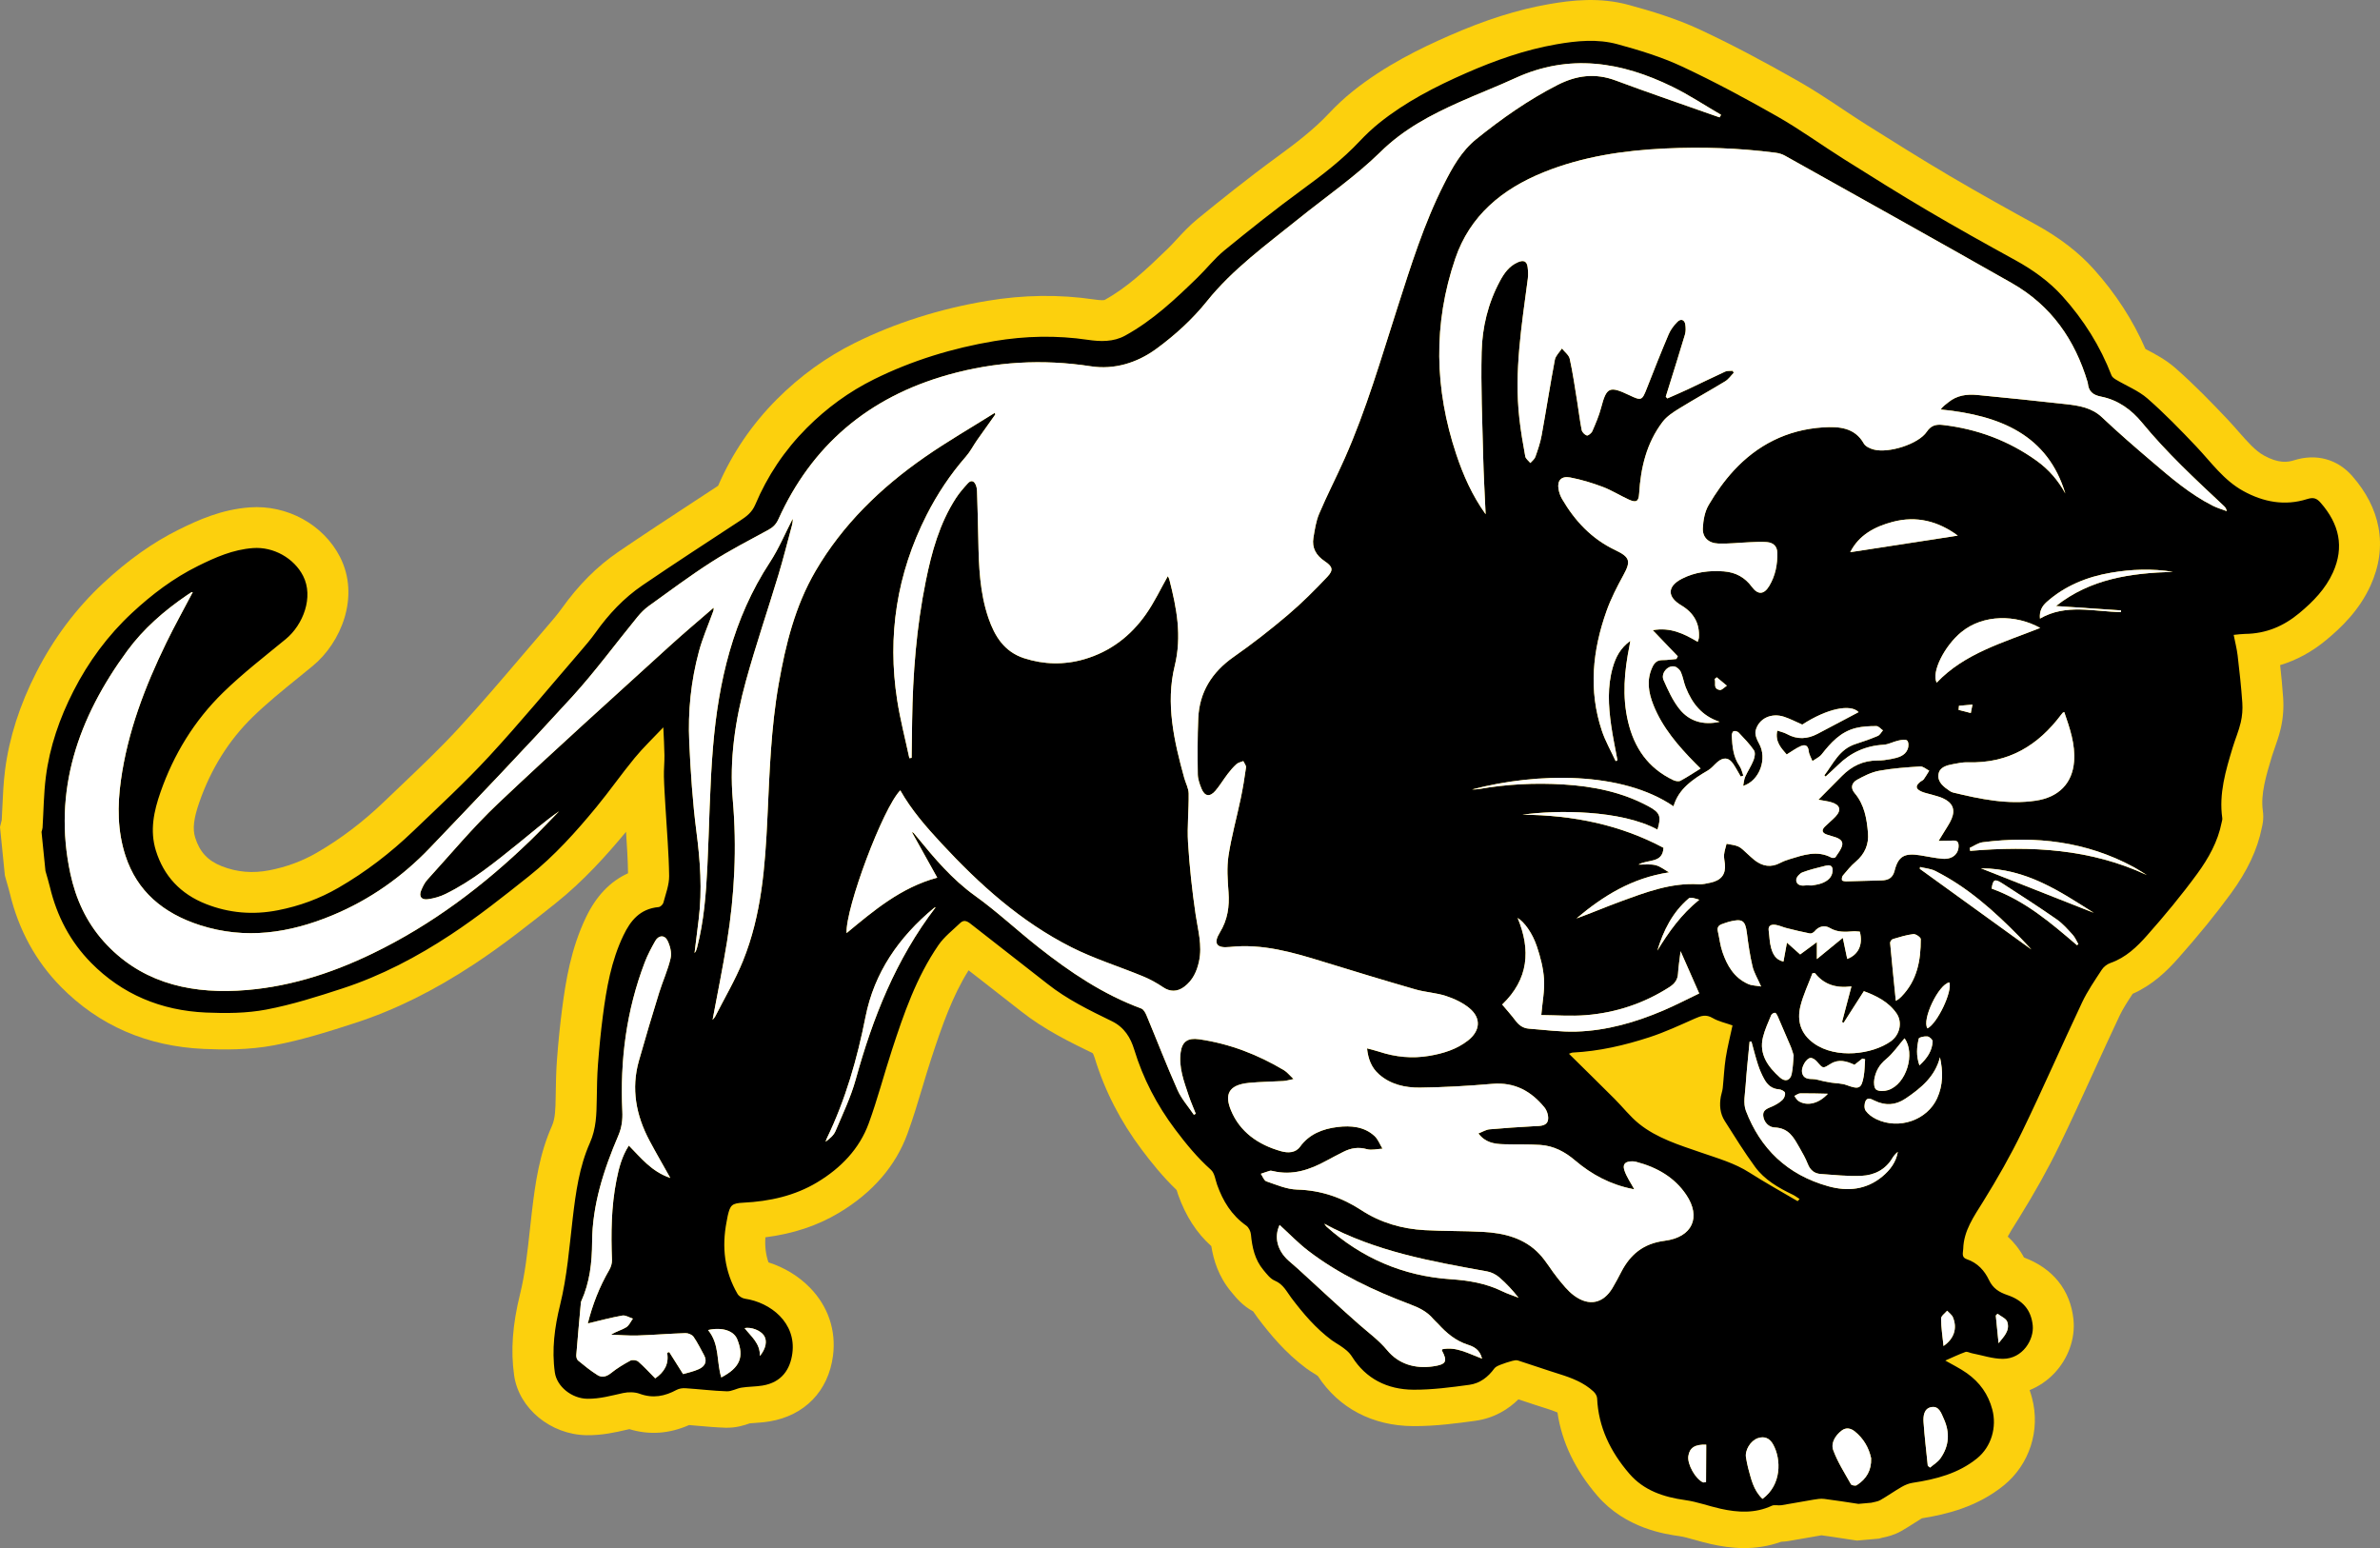 <?xml version="1.0" encoding="utf-8"?>
<!-- Generator: Adobe Illustrator 27.7.0, SVG Export Plug-In . SVG Version: 6.00 Build 0)  -->
<svg version="1.2" baseProfile="tiny" id="Layer_1" xmlns="http://www.w3.org/2000/svg" xmlns:xlink="http://www.w3.org/1999/xlink"
	 x="0px" y="0px" viewBox="0 0 1133.858 737.508" overflow="visible" xml:space="preserve">
<rect x="0" y="0" width="1133.858" height="737.508" fill="#808080" stroke="none"/>
<g>
	<path fill="#FCD00D" d="M1133.105,251.095c-1.612-8.523-5.801-16.698-12.457-24.298c-7.098-8.115-17.229-10.85-27.794-7.507
		c-2.99,0.948-7.311,1.544-14.265-2.275c-4.099-2.254-7.817-6.49-12.121-11.39c-1.76-2.007-3.585-4.083-5.576-6.184
		c-7.107-7.494-15.447-16.153-24.507-24.09c-4.593-4.023-9.633-6.669-13.687-8.791c-0.191-0.102-0.383-0.204-0.574-0.302
		c-5.929-13.657-14.193-26.42-24.604-38.006c-7.277-8.102-16.37-15.086-27.794-21.359c-12.253-6.724-26.693-14.729-40.906-23.111
		c-13.7-8.077-27.425-16.702-39.533-24.311c-3.841-2.412-7.613-4.925-11.602-7.583c-6.66-4.436-13.542-9.021-20.93-13.223
		c-17.74-10.093-32.609-17.885-46.801-24.515c-11.471-5.364-23.618-8.974-33.987-11.802c-13.84-3.777-27.007-2.305-38.061-0.37
		c-15.048,2.637-30.21,7.439-47.72,15.124c-13.223,5.801-30.375,14.052-45.793,26.442c-3.891,3.122-7.69,6.656-11.296,10.496
		c-7.362,7.852-16.307,14.593-24.838,20.828c-14.108,10.31-27.569,21.142-37.717,29.427c-3.959,3.241-7.158,6.707-9.978,9.765
		c-1.472,1.595-2.858,3.101-4.185,4.389c-10.603,10.288-19.56,18.624-30.163,24.468c-0.238,0.06-1.429,0.272-4.946-0.251
		c-16.562-2.454-33.71-2.233-50.974,0.663c-22.605,3.79-43.768,10.509-62.904,19.972c-13.682,6.772-26.225,15.822-37.279,26.91
		c-11.9,11.93-21.304,25.778-27.977,41.192c-0.357,0.246-0.744,0.501-0.931,0.621c-3.368,2.216-6.75,4.427-10.122,6.639
		c-11.989,7.856-24.392,15.979-36.492,24.23c-10.135,6.916-18.986,15.775-27.058,27.097c-1.943,2.722-4.393,5.567-6.767,8.319
		c-4.028,4.665-8.077,9.412-11.99,14.006c-9.867,11.577-20.07,23.55-30.452,34.803c-8.727,9.455-18.055,18.331-27.926,27.73
		c-2.484,2.369-4.968,4.734-7.443,7.106c-10.033,9.634-20.806,17.796-32.018,24.273c-6.967,4.023-14.35,6.762-22.567,8.366
		c-8,1.561-15.435,0.927-22.729-1.939c-6.626-2.607-10.531-6.809-12.649-13.618c-1.314-4.219-0.727-9.14,2.016-16.987
		c5.533-15.822,14.052-29.423,25.323-40.422c6.691-6.529,14.15-12.581,22.048-18.986c2.203-1.791,4.406-3.577,6.597-5.38
		c13.504-11.101,22.648-33.072,13.002-51.931c-7.89-15.426-25.149-24.915-42.969-23.618c-13.422,0.982-24.443,5.95-33.71,10.531
		c-12.373,6.115-24.188,14.482-36.122,25.574c-12.84,11.943-23.541,26.186-31.796,42.348C9.416,335.736,4.385,351.434,2.42,366.813
		c-0.782,6.138-1.046,12.067-1.301,17.804c-0.094,2.105-0.183,4.117-0.298,6.098c-0.026,0.103-0.051,0.209-0.081,0.315L0,393.983
		l2.326,23.116l0.404,1.446c0.242,0.872,0.493,1.74,0.744,2.607c0.468,1.62,0.914,3.152,1.246,4.547
		c4.168,17.34,12.364,32.307,24.362,44.475c18.135,18.395,41.026,28.33,68.046,29.529c9.161,0.408,21.249,0.578,33.523-1.748
		c13.227-2.509,25.897-6.495,38.788-10.701c18.786-6.133,37.283-15.294,56.541-27.998c13.984-9.229,27.088-19.671,38.648-28.883
		c13.516-10.769,24.545-23.175,33.625-34.11c0.451,6.801,0.855,13.291,0.953,19.756c-8.464,3.828-15.167,10.828-20.015,20.925
		c-7.239,15.077-9.689,30.516-11.411,43.803c-0.961,7.371-1.748,15.158-2.412,23.809c-0.442,5.78-0.532,11.411-0.621,16.859
		l-0.012,1.004c-0.098,5.776-0.175,10.331-1.744,13.861c-5.976,13.436-7.945,27.041-9.587,40.958
		c-0.344,2.918-0.663,5.847-0.97,8.681c-1.17,10.734-2.275,20.879-4.683,30.622c-3.594,14.541-4.491,26.824-2.82,38.652
		c2.224,15.749,17.391,28.279,34.523,28.526c7.4,0.106,13.827-1.378,18.994-2.573c0.459-0.106,0.923-0.213,1.387-0.319
		c9.421,2.892,18.965,2.237,28.445-1.944c1.365,0.11,2.756,0.234,4.194,0.362c4.189,0.374,8.528,0.757,13.091,0.906
		c5.211,0.17,9.331-1.272,11.543-2.046c0.03-0.008,0.06-0.021,0.085-0.03c0.668-0.068,1.493-0.128,2.344-0.183
		c1.956-0.136,4.393-0.303,7.03-0.736c16.774-2.757,28.096-14.461,30.286-31.316c1.565-12.058-2.352-23.584-11.041-32.456
		c-5.346-5.457-12.16-9.582-19.709-12.002c-1.28-3.704-1.757-7.63-1.455-11.939c13.321-1.697,24.881-5.563,35.135-11.722
		c15.97-9.591,26.914-22.248,32.532-37.619c2.726-7.461,4.968-14.933,7.137-22.163c1.39-4.64,2.704-9.021,4.134-13.393
		c5.181-15.826,10.152-30.036,17.859-42.297c2.301,1.79,4.59,3.568,6.848,5.325c5.984,4.649,12.168,9.455,18.178,14.205
		c11.011,8.706,23.265,14.673,34.114,19.951c0.153,0.225,0.528,0.884,0.965,2.309c4.721,15.502,12.262,30.197,22.405,43.675
		c4.474,5.946,9.88,12.755,16.621,19.224c0.2,0.702,0.438,1.48,0.736,2.318c3.607,10.105,8.796,18.14,15.779,24.4
		c1.085,6.745,3.441,14.507,9.391,21.648c0.165,0.191,0.327,0.391,0.493,0.595c1.935,2.369,5.019,6.133,10.059,8.846
		c0.094,0.132,0.179,0.264,0.259,0.383c0.532,0.778,1.191,1.752,1.969,2.781c5.823,7.707,13.121,16.579,23.103,23.992
		c1.412,1.046,2.722,1.846,3.679,2.433c0.302,0.183,0.715,0.434,0.859,0.532c0.217,0.149,0.617,0.421,0.936,0.651
		c9.969,15.311,26.067,23.783,45.453,23.877c10.654,0.063,21.121-1.378,29.525-2.526c9.175-1.255,15.885-5.601,20.585-10.233
		c0.753,0.251,1.506,0.506,2.275,0.761c3.632,1.212,7.388,2.467,11.207,3.658c1.722,0.54,3.534,1.148,5.117,1.846
		c2.067,14.108,8.455,27.437,19.05,39.724c13.474,15.622,32.664,18.293,38.971,19.173c2.067,0.285,4.704,1.029,7.495,1.816
		c2.297,0.646,4.895,1.378,7.656,1.99c4.329,0.966,9.709,1.901,15.723,1.901c5.478,0,11.488-0.778,17.702-3.024
		c0.987-0.03,2.11-0.119,3.322-0.315c2.85-0.459,5.643-0.961,8.353-1.446c2.412-0.434,4.695-0.842,7.005-1.221
		c0.153-0.026,0.332-0.055,0.502-0.085c3.207,0.417,6.456,0.919,9.876,1.442c1.54,0.238,3.084,0.476,4.627,0.706l2.441,0.362
		l10.446-0.931l1.629-0.447c0.106-0.026,0.217-0.047,0.323-0.068c1.82-0.383,5.198-1.097,8.795-3.16
		c2.187-1.25,4.219-2.548,6.01-3.696c1.297-0.829,2.535-1.62,3.687-2.309c11.671-1.854,26.335-5.41,38.976-15.639
		c12.282-9.94,17.578-26.297,13.495-41.672c-0.336-1.28-0.723-2.531-1.148-3.756c4.313-1.74,8.243-4.376,11.564-7.817
		c6.792-7.043,10.28-16.706,9.327-25.855c-1.446-13.942-9.791-24.366-23.545-29.491c-2.267-4.151-4.951-7.41-7.762-9.969
		c0.919-1.757,2.178-3.79,3.713-6.227c0.472-0.749,0.944-1.501,1.412-2.254c7.788-12.542,14.142-23.949,19.433-34.859
		c5.72-11.807,11.211-23.835,16.515-35.467c3.955-8.664,8.043-17.629,12.164-26.34c1.561-3.313,3.836-6.818,6.273-10.522
		c9.63-4.279,16.379-10.935,21.784-17.03c9.744-10.999,17.94-21.078,25.055-30.814c7.804-10.684,12.606-20.887,14.669-31.184
		c0.319-1.306,1.063-4.347,0.51-8.174c-1.127-7.881,1.54-16.715,4.364-26.072c0.362-1.199,0.834-2.543,1.335-3.96
		c0.953-2.692,2.029-5.742,2.824-9.153c1.093-4.67,1.493-9.701,1.157-14.554c-0.366-5.27-0.876-10.535-1.433-15.647
		c7.851-2.352,15.218-6.367,22.01-12.016c6.954-5.779,15.626-13.945,21.036-25.859
		C1133.573,269.668,1134.841,260.286,1133.105,251.095z"/>
	<g>
		<path d="M891.506,715.893c-2.042,0.183-4.087,0.366-6.133,0.549c-5.435-0.808-10.858-1.706-16.31-2.378
			c-1.672-0.204-3.45,0.089-5.143,0.37c-5.095,0.837-10.165,1.829-15.269,2.65c-1.48,0.238-3.271-0.344-4.512,0.234
			c-7.971,3.721-16.175,3.275-24.443,1.433c-5.626-1.25-11.096-3.313-16.779-4.104c-10.463-1.455-19.807-4.619-26.663-12.568
			c-9.046-10.488-14.767-22.248-15.367-35.974c-0.047-1.097-0.855-2.39-1.723-3.198c-4.508-4.189-10.178-6.414-16.098-8.264
			c-6.66-2.076-13.24-4.398-19.892-6.52c-0.791-0.251-1.846-0.043-2.709,0.191c-1.871,0.51-3.739,1.093-5.533,1.812
			c-1.102,0.438-2.407,0.961-3.037,1.825c-2.926,4.045-6.831,7.077-11.858,7.762c-8.808,1.208-17.735,2.382-26.608,2.339
			c-12.542-0.064-22.75-5.287-29.244-15.643c-1.544-2.463-3.581-3.887-5.806-5.401c-1.272-0.863-2.658-1.591-3.887-2.506
			c-7.66-5.69-13.657-12.767-19.279-20.206c-2.246-2.974-3.811-6.495-7.902-8.208c-2.182-0.919-3.841-3.198-5.427-5.091
			c-4.117-4.943-5.338-10.807-5.92-16.91c-0.14-1.484-1.042-3.368-2.258-4.228c-7.056-4.985-11.105-11.751-13.84-19.411
			c-0.876-2.459-1.178-5.58-2.973-7.18c-6.478-5.779-11.828-12.321-16.961-19.139c-8.804-11.7-15.367-24.323-19.569-38.112
			c-1.723-5.648-4.678-10.62-10.688-13.542c-10.667-5.185-21.32-10.395-30.605-17.736c-12.177-9.629-24.527-19.058-36.704-28.683
			c-1.799-1.425-3.3-1.897-4.942-0.315c-3.551,3.407-7.617,6.546-10.327,10.492c-10.552,15.358-16.485,32.63-22.15,49.949
			c-3.802,11.628-6.869,23.485-11.071,34.982c-4.415,12.079-13.193,21.266-24.566,28.096c-10.68,6.414-22.619,9.068-35.178,9.693
			c-5.478,0.272-6.265,1.123-7.456,6.329c-0.208,0.919-0.344,1.854-0.523,2.777c-2.326,12.007-1.063,23.554,5.227,34.369
			c0.612,1.051,2.186,2.072,3.458,2.259c12.292,1.791,24.541,11.466,22.656,25.965c-0.995,7.634-5.023,13.912-14.248,15.43
			c-3.271,0.535-6.652,0.472-9.931,0.978c-2.39,0.37-4.717,1.829-7.039,1.752c-6.563-0.213-13.1-1.034-19.657-1.459
			c-1.408-0.094-3.067,0.123-4.258,0.77c-5.627,3.045-11.25,4.198-17.621,1.859c-2.343-0.855-5.393-0.885-7.885-0.34
			c-5.644,1.229-11.113,2.816-17.068,2.726c-7.324-0.102-14.49-5.755-15.452-12.551c-1.535-10.871-0.106-21.597,2.48-32.06
			c3.381-13.682,4.406-27.577,6.044-41.442c1.437-12.203,3.117-24.481,8.187-35.879c3.037-6.822,3.139-13.687,3.258-20.734
			c0.089-5.597,0.162-11.198,0.587-16.774c0.587-7.647,1.327-15.29,2.314-22.899c1.71-13.163,3.955-26.242,9.825-38.456
			c3.317-6.907,7.805-12.624,16.762-13.448c0.834-0.077,2.02-1.212,2.241-2.042c1.114-4.24,2.807-8.545,2.752-12.81
			c-0.14-10.867-1.11-21.721-1.735-32.583c-0.281-4.895-0.63-9.791-0.749-14.687c-0.085-3.372,0.293-6.758,0.251-10.13
			c-0.06-4.291-0.332-8.583-0.536-13.363c-4.887,5.176-9.604,9.65-13.67,14.597c-6.286,7.634-11.926,15.744-18.212,23.375
			c-9.723,11.794-19.968,23.235-32.098,32.902c-12.095,9.642-24.273,19.301-37.236,27.854
			c-16.017,10.569-33.14,19.615-51.731,25.685c-11.896,3.883-23.941,7.715-36.241,10.045c-9.319,1.766-19.186,1.834-28.747,1.408
			c-21.444-0.953-39.916-8.727-54.648-23.664c-10.101-10.25-16.353-22.427-19.62-36.02c-0.625-2.611-1.429-5.185-2.152-7.77
			c-0.625-6.201-1.25-12.402-1.876-18.603c0.17-0.663,0.442-1.323,0.489-1.995c0.51-8.089,0.549-16.23,1.578-24.256
			c1.825-14.307,6.533-27.9,13.163-40.877c7.09-13.874,16.294-26.425,27.922-37.236c9.399-8.736,19.671-16.541,31.469-22.368
			c8.26-4.083,16.608-7.787,26.144-8.484c9.795-0.715,19.552,4.844,23.856,13.261c5.155,10.08-0.043,23.345-8.251,30.091
			c-10.113,8.319-20.56,16.375-29.857,25.451c-13.827,13.499-23.575,29.593-29.819,47.439c-3.173,9.08-5.193,18.301-2.207,27.909
			c3.743,12.036,11.683,20.632,23.873,25.425c10.982,4.317,22.354,5.295,34.221,2.977c10.348-2.02,19.896-5.546,28.815-10.697
			c13.134-7.583,24.983-16.736,35.752-27.071c12.228-11.734,24.732-23.265,36.169-35.658c14.784-16.022,28.641-32.796,42.859-49.272
			c2.714-3.147,5.431-6.307,7.826-9.663c6.154-8.63,13.376-16.37,22.295-22.452c15.29-10.429,30.856-20.509,46.338-30.682
			c3.16-2.076,5.802-3.943,7.447-7.839c5.716-13.521,13.823-25.74,24.519-36.471c9.408-9.429,20.1-17.263,32.124-23.209
			c17.986-8.898,37.291-14.809,57.243-18.152c14.669-2.458,29.593-2.811,44.514-0.6c5.945,0.885,12.176,1.076,17.773-2.003
			c13.21-7.264,23.869-17.361,34.395-27.582c4.406-4.274,8.192-9.183,12.942-13.061c12.066-9.854,24.277-19.577,36.892-28.794
			c9.774-7.141,19.297-14.431,27.505-23.18c2.892-3.084,6.013-6.018,9.331-8.689c12.432-9.987,26.646-17.297,41.366-23.758
			c13.797-6.052,27.934-11.067,43.037-13.712c9.808-1.714,19.56-2.633,29.057-0.047c10.467,2.858,21.01,6.069,30.737,10.612
			c15.494,7.239,30.567,15.354,45.381,23.779c10.952,6.235,21.125,13.665,31.788,20.368c13.248,8.323,26.51,16.642,40.009,24.6
			c13.653,8.047,27.523,15.775,41.434,23.413c8.562,4.695,16.366,10.271,22.724,17.348c10.097,11.233,17.974,23.775,23.316,37.679
			c0.315,0.821,1.327,1.518,2.182,2.029c5.006,2.986,10.714,5.244,14.971,8.978c8.196,7.175,15.779,15.001,23.239,22.869
			c7.082,7.468,13.01,16.039,22.431,21.21c9.463,5.202,19.663,7.205,30.333,3.828c3.05-0.965,4.556-0.451,6.495,1.765
			c8.822,10.08,11.364,21.019,5.806,33.264c-3.526,7.762-9.327,13.75-16.005,19.301c-7.507,6.244-15.864,9.782-25.88,9.888
			c-1.659,0.022-3.309,0.277-5.371,0.464c0.705,3.607,1.522,6.703,1.888,9.846c0.88,7.468,1.705,14.95,2.224,22.448
			c0.217,3.113-0.026,6.358-0.74,9.404c-0.953,4.083-2.658,8.004-3.875,12.041c-3.309,10.96-6.592,21.938-4.929,33.557
			c0.102,0.693-0.179,1.438-0.319,2.151c-1.765,8.992-6.239,16.992-11.594,24.32c-7.439,10.182-15.549,19.964-23.958,29.453
			c-4.751,5.359-10.046,10.514-17.408,13.086c-1.582,0.549-3.211,1.808-4.091,3.156c-3.33,5.104-6.843,10.173-9.412,15.622
			c-9.68,20.487-18.714,41.247-28.602,61.641c-5.508,11.369-11.828,22.431-18.522,33.217c-4.436,7.145-9.285,13.92-9.506,22.537
			c-0.047,1.795-1.012,4.04,1.65,4.934c5.236,1.756,8.54,5.538,10.633,9.957c1.85,3.904,4.747,5.776,8.749,7.133
			c7.12,2.411,11.288,6.856,12.079,14.456c0.693,6.669-4.712,15.945-14.256,15.932c-4.886-0.004-9.769-1.696-14.652-2.641
			c-1.072-0.209-2.331-0.94-3.173-0.629c-3.245,1.178-6.354,2.679-9.578,4.091c3.368,1.943,7.043,3.717,10.293,6.026
			c6.163,4.381,10.178,10.021,12.113,17.315c2.207,8.319-0.404,17.701-7.277,23.26c-8.872,7.184-19.501,9.949-30.682,11.637
			c-1.786,0.272-3.594,1.017-5.151,1.91c-3.488,2.003-6.762,4.338-10.254,6.337C894.564,715.366,892.948,715.498,891.506,715.893z
			 M473.9,196.684c0.098,0.251,0.191,0.498,0.285,0.749c-2.905,4.083-5.84,8.149-8.701,12.253c-1.791,2.565-3.199,5.401-5.253,7.749
			c-7.515,8.583-13.708,17.931-18.786,27.935c-14.231,28.054-18.778,57.541-14.014,88.235c1.442,9.263,3.836,18.399,5.793,27.594
			c0.362-0.05,0.719-0.097,1.08-0.152c0.081-5.874,0.153-11.751,0.238-17.626c0.32-22.409,2.059-44.708,6.541-66.739
			c2.786-13.704,6.473-27.186,14.273-39.286c1.642-2.539,3.683-4.878,5.746-7.145c1.603-1.761,3.023-1.093,3.802,0.855
			c0.357,0.889,0.536,1.88,0.566,2.828c0.238,7.715,0.472,15.426,0.612,23.141c0.238,12.674,0.664,25.332,4.883,37.525
			c2.918,8.43,7.46,15.902,16.932,18.969c9.339,3.024,18.964,3.275,28.529,0.523c12.649-3.645,22.261-11.207,29.432-21.359
			c4.096-5.793,7.112-12.262,10.509-18.246c0.09,0.196,0.558,0.936,0.761,1.735c3.445,13.538,6.031,26.71,2.501,41.085
			c-4.368,17.813-0.298,35.811,4.572,53.36c0.685,2.467,2.063,4.907,2.097,7.371c0.119,7.817-0.791,15.669-0.302,23.452
			c0.711,11.424,1.944,22.844,3.611,34.178c1.093,7.426,3.254,14.707,1.625,22.278c-1.017,4.733-2.926,9.042-7.056,12.147
			c-3.402,2.565-6.89,2.365-9.978,0.276c-2.986-2.02-6.227-3.828-9.591-5.214c-11.335-4.683-23.226-8.353-34.089-13.84
			c-24.332-12.279-43.956-30.07-61.977-49.494c-7.307-7.873-14.354-15.941-19.636-25.293c-8.264,8.383-26.132,56.065-25.592,68.003
			c12.968-10.739,25.799-21.67,43.195-26.425c-4.066-7.302-8-14.362-12.104-21.737c0.561,0.298,0.774,0.357,0.893,0.489
			c0.578,0.659,1.14,1.335,1.693,2.012c8.26,10.097,16.57,20.002,27.547,27.883c10.582,7.592,20.066,16.528,30.295,24.579
			c14.907,11.739,30.601,22.362,48.898,29.125c1.148,0.425,2.003,2.114,2.535,3.386c4.934,11.832,9.54,23.788,14.754,35.505
			c1.867,4.193,5.129,7.839,7.758,11.73c0.302-0.166,0.6-0.332,0.897-0.493c-1.131-2.888-2.395-5.733-3.377-8.664
			c-2.254-6.737-4.836-13.457-3.802-20.709c0.714-5.001,3.389-6.89,8.752-6.115c14.618,2.105,27.99,7.32,40.426,14.733
			c1.514,0.902,2.633,2.395,4.589,4.227c-2.297,0.46-3.56,0.864-4.849,0.941c-5.457,0.327-10.939,0.353-16.375,0.876
			c-10.352,0.99-11.462,6.073-8.604,13.044c4.185,10.22,12.861,16.421,23.886,19.518c3.177,0.889,6.848,0.889,9.034-2.14
			c4.347-6.009,10.752-8.527,17.918-9.399c6.324-0.766,12.683-0.208,17.561,4.296c1.714,1.587,2.556,3.998,3.794,6.036
			c-2.488,0.119-5.172,0.854-7.426,0.23c-4.075-1.136-7.617-0.532-11.152,1.255c-2.705,1.369-5.401,2.752-8.055,4.206
			c-7.97,4.376-16.26,7.218-25.676,4.946c-0.434-0.106-0.944-0.213-1.348-0.097c-1.446,0.421-2.862,0.936-4.287,1.421
			c0.863,1.242,1.455,3.194,2.645,3.602c4.755,1.637,9.663,3.781,14.575,3.917c11.513,0.319,21.449,3.785,30.802,9.901
			c8.957,5.852,19.215,8.834,30.086,9.429c9.191,0.506,18.425,0.328,27.62,0.812c10.246,0.536,19.896,3.011,26.99,10.556
			c3.292,3.5,5.644,7.766,8.676,11.5c2.399,2.952,4.81,6.082,7.877,8.331c7.103,5.219,13.835,3.722,18.237-3.61
			c1.515-2.514,2.858-5.121,4.211-7.719c4.266-8.187,10.382-13.491,20.666-14.805c13.266-1.701,17.451-11.254,10.276-21.904
			c-5.584-8.294-13.891-13.083-23.766-15.677c-0.544-0.145-1.119-0.238-1.68-0.255c-3.424-0.102-5.023,1.191-4.036,4.219
			c1.042,3.211,3.13,6.12,4.692,9.025c0.165,0.013-0.277,0.013-0.698-0.068c-10.535-2.054-19.564-6.873-27.458-13.602
			c-4.794-4.083-10.161-6.988-16.643-7.4c-5.78-0.374-11.594-0.157-17.395-0.328c-4.44-0.132-8.74-0.744-12.023-5.138
			c2.042-0.791,3.61-1.808,5.265-1.956c7.009-0.642,14.035-1.081,21.062-1.48c2.658-0.149,5.928,0.077,6.732-2.594
			c0.561-1.871-0.281-4.759-1.612-6.38c-6.222-7.597-14.027-12.151-24.889-11.215c-11.445,0.978-22.946,1.659-34.429,1.786
			c-7.089,0.081-14.086-1.518-19.547-6.384c-3.56-3.173-5.104-7.23-5.652-12.304c2.352,0.638,4.096,1.025,5.784,1.582
			c7.792,2.569,15.749,3.347,23.886,1.969c6.673-1.131,13.027-3.096,18.357-7.247c5.912-4.606,6.495-10.675,0.795-15.422
			c-3.13-2.607-7.192-4.525-11.173-5.839c-4.674-1.544-9.825-1.761-14.575-3.13c-14.66-4.228-29.253-8.659-43.824-13.155
			c-14.524-4.487-28.998-8.761-44.696-7.064c-6.337,0.685-7.842-1.744-4.661-6.924c3.713-6.039,4.602-12.364,4.117-19.178
			c-0.413-5.762-0.872-11.661-0.017-17.327c1.396-9.17,3.93-18.178,5.831-27.284c1.029-4.908,1.846-9.863,2.526-14.826
			c0.128-0.94-0.834-2.012-1.289-3.02c-1.097,0.459-2.424,0.698-3.241,1.433c-1.552,1.394-2.918,3.003-4.176,4.649
			c-1.999,2.607-3.679,5.444-5.793,7.962c-2.696,3.211-5.189,2.85-6.728-0.953c-0.885-2.182-1.722-4.538-1.752-6.826
			c-0.128-8.872-0.153-17.761,0.225-26.625c0.527-12.317,6.346-21.925,16.966-29.347c8.859-6.188,17.383-12.853,25.579-19.803
			c6.741-5.716,13.006-11.973,19.024-18.369c3.02-3.215,2.339-4.891-1.378-7.379c-4.083-2.73-6.116-6.384-5.333-11.062
			c0.655-3.892,1.213-7.915,2.747-11.526c3.751-8.842,8.196-17.426,12.096-26.208c10.378-23.345,17.387-47.746,25.166-71.908
			c6.426-19.968,12.619-40.018,22.201-58.927c3.985-7.868,8.268-15.69,15.405-21.44c12.028-9.689,24.66-18.607,38.657-25.757
			c9.042-4.623,17.957-5.806,27.761-2.148c15.421,5.759,31.039,11.062,46.572,16.557c0.969,0.345,1.947,0.672,2.921,1.008
			c0.226-0.404,0.451-0.813,0.676-1.216c-7.719-4.488-15.175-9.442-23.201-13.372c-24.239-11.858-49.094-15.962-74.923-4.07
			c-8.668,3.994-17.625,7.417-26.344,11.313c-13.776,6.149-26.739,12.972-37.674,23.715c-11.913,11.71-26.05,21.415-39.201,32.014
			c-15.303,12.33-31.316,23.911-43.62,39.252c-6.805,8.485-14.908,15.89-23.86,22.486c-9.323,6.877-20.279,10.173-31.363,8.468
			c-23.128-3.56-45.576-2.233-67.854,3.998c-38.614,10.803-65.302,34.135-81.018,68.811c-1.059,2.339-2.441,3.824-4.733,5.074
			c-9.149,4.976-18.459,9.761-27.177,15.35c-10.25,6.567-19.982,13.848-29.84,20.938c-2.042,1.467-3.858,3.313-5.431,5.231
			c-10.369,12.666-20.028,25.889-31.069,38.002c-22.193,24.336-45.002,48.184-67.803,72.027
			c-13.087,13.687-28.505,24.664-46.47,32.119c-20.364,8.452-41.277,11.696-63.04,4.705c-17.625-5.665-30.061-16.196-35.573-33.225
			c-3.785-11.692-3.811-23.665-2.148-35.671c3.19-23.052,11.42-44.662,21.648-65.651c3.96-8.132,8.379-16.06,12.598-24.102
			c-0.233,0.013-0.489-0.051-0.638,0.043c-0.761,0.468-1.497,0.974-2.232,1.476C78.079,291.044,68.309,299.606,60.667,310
			c-23.558,32.052-35.577,66.846-27.152,106.145c2.552,11.905,7.494,22.958,15.881,32.332
			c16.659,18.612,38.814,24.732,63.635,23.472c22.827-1.16,44.126-7.876,64.384-17.671c28.466-13.759,52.999-32.379,75.229-53.845
			c4.692-4.534,9.144-9.289,13.708-13.938c-6.805,4.738-12.934,10.118-19.305,15.23c-10.986,8.829-21.878,17.838-34.803,24.175
			c-2.56,1.255-5.487,2.093-8.345,2.484c-3.181,0.437-4.432-1.361-3.232-4.223c0.744-1.778,1.625-3.628,2.926-5.053
			c11.122-12.198,21.678-24.945,33.698-36.313c26.846-25.391,54.411-50.115,81.758-75.038c6.83-6.222,13.945-12.172,20.933-18.25
			c0.149,1.063-0.225,1.791-0.502,2.548c-2.199,6.065-4.81,12.032-6.481,18.22c-3.841,14.188-5.3,28.717-4.628,43.309
			c0.655,14.236,1.586,28.501,3.42,42.634c1.804,13.908,2.811,27.726,1.085,41.663c-0.663,5.381-1.322,10.76-1.986,16.141
			c0.693-0.8,0.974-1.681,1.208-2.574c3.305-12.75,4.274-25.774,4.908-38.818c0.923-18.935,1.089-37.921,2.684-56.8
			c2.616-30.988,9.408-60.956,27.101-87.967c4.27-6.516,7.26-13.772,10.837-20.687c0.111,1.076-0.047,2.097-0.315,3.088
			c-2.131,7.877-4.1,15.796-6.46,23.609c-5.096,16.868-10.812,33.574-15.486,50.54c-5.099,18.518-7.932,37.483-6.256,56.613
			c1.986,22.695,0.872,45.185-2.752,67.599c-2.012,12.449-4.568,24.821-6.873,37.194c0.362-0.451,0.927-0.948,1.238-1.565
			c4.462-8.775,9.527-17.336,13.206-26.399c8.932-21.997,10.59-45.232,11.679-68.475c0.995-21.283,1.667-42.595,5.389-63.665
			c3.292-18.633,7.749-36.948,17.557-53.725c12.827-21.95,30.844-39.529,52.054-54.261
			C451.35,210.265,462.783,203.672,473.9,196.684z M707.767,244.966c-0.404-9.272-0.957-18.535-1.182-27.811
			c-0.404-16.494-1.119-33.004-0.719-49.485c0.281-11.679,2.994-23.141,8.698-33.744c1.973-3.675,4.313-7.094,8.472-8.949
			c2.854-1.272,4.398-0.557,4.751,2.339c0.221,1.799,0.31,3.658,0.077,5.444c-2.901,22.104-6.554,44.173-4.028,66.553
			c0.685,6.065,1.706,12.1,2.816,18.11c0.213,1.148,1.586,2.105,2.42,3.152c0.817-0.957,1.995-1.799,2.378-2.888
			c1.174-3.339,2.352-6.728,2.981-10.186c2.191-12.015,4.04-24.085,6.312-36.088c0.362-1.931,2.207-3.611,3.368-5.406
			c1.289,1.637,3.339,3.126,3.73,4.938c1.493,6.801,2.467,13.699,3.582,20.568c0.723,4.445,1.224,8.927,2.105,13.338
			c0.208,1.029,1.412,2.284,2.454,2.611c0.591,0.187,2.22-1.114,2.616-2.037c1.578-3.649,3.177-7.333,4.177-11.143
			c2.586-9.863,3.934-10.556,13.499-6.001c5.72,2.726,6.031,2.535,8.289-3.258c3.377-8.634,6.792-17.256,10.416-25.799
			c0.906-2.135,2.437-4.143,4.1-5.852c1.671-1.723,3.475-1.085,3.815,1.221c0.23,1.561,0.281,3.275-0.162,4.772
			c-2.628,8.842-5.423,17.638-8.162,26.45c-0.327,1.055-0.659,2.11-0.991,3.169c0.247,0.272,0.498,0.549,0.749,0.825
			c3.215-1.425,6.465-2.794,9.646-4.287c5.993-2.816,11.926-5.754,17.952-8.511c1.012-0.464,2.365-0.264,3.56-0.37
			c0.157,0.327,0.315,0.651,0.472,0.974c-1.348,1.365-2.471,3.054-4.083,4.04c-7.239,4.41-14.69,8.51-21.899,12.959
			c-2.888,1.782-5.946,3.773-7.902,6.358c-7.707,10.173-10.42,21.925-11.173,34.191c-0.225,3.713-1.353,4.44-4.891,2.837
			c-4.202-1.905-8.123-4.423-12.432-6.048c-5.014-1.893-10.233-3.488-15.52-4.487c-4.228-0.804-6.235,1.462-5.576,5.44
			c0.276,1.654,0.851,3.356,1.71,4.819c6.047,10.339,13.954,18.934,25.403,24.37c7.098,3.377,7.371,5.38,3.789,11.93
			c-3.007,5.499-5.912,11.135-7.996,16.987c-6.694,18.778-8.668,37.878-2.246,57.115c1.659,4.972,4.347,9.638,6.563,14.444
			c0.289-0.123,0.583-0.242,0.872-0.366c-1.021-5.584-2.228-11.147-3.02-16.757c-1.297-9.174-1.829-18.378,0.774-27.467
			c1.382-4.823,3.577-9.217,8.354-12.67c-0.175,1.063-0.255,1.671-0.375,2.267c-2.437,12.083-3.568,24.179-0.659,36.351
			c2.922,12.202,9.387,21.972,21.593,27.743c0.948,0.447,2.514,0.719,3.317,0.289c3.224-1.726,6.256-3.759,9.616-5.835
			c-0.982-0.978-1.761-1.731-2.518-2.505c-8.153-8.29-15.669-17.004-19.947-27.747c-2.378-5.959-3.377-11.99-0.472-18.118
			c0.965-2.041,2.229-3.309,4.827-3.283c2.195,0.029,4.394-0.345,6.588-0.54c0.217-0.421,0.434-0.846,0.656-1.272
			c-3.785-3.947-7.567-7.89-11.918-12.432c8.476-1.54,14.967,1.735,21.402,5.529c0.238-0.804,0.544-1.404,0.582-2.017
			c0.417-6.702-2.382-11.776-8.464-15.396c-6.809-4.061-6.635-9.071,0.447-12.678c6.18-3.147,12.925-3.977,19.871-3.462
			c5.686,0.425,10.088,2.892,13.359,7.336c2.884,3.922,5.793,3.79,8.315-0.425c2.917-4.869,3.938-10.211,3.819-15.774
			c-0.068-3.126-1.871-4.832-4.985-5.091c-2.696-0.221-5.44-0.038-8.158,0.067c-4.997,0.201-10.008,0.817-14.984,0.622
			c-4.678-0.183-7.562-2.943-7.349-7.311c0.183-3.743,0.897-7.839,2.778-11.05c3.385-5.771,7.332-11.395,11.917-16.371
			c11.182-12.134,25.341-19.487,42.566-20.61c7.613-0.493,15.141,0.06,19.458,7.732c0.766,1.37,2.973,2.373,4.725,2.837
			c7.086,1.884,21.338-2.624,25.234-8.472c2.063-3.093,4.504-3.611,7.609-3.254c16.506,1.91,31.452,7.532,44.7,17.025
			c5.874,4.211,10.403,9.501,13.708,15.643c-8.37-27.73-30.729-37.219-59.365-40.039c0.914-1.459,2.36-2.348,3.641-3.415
			c3.994-3.309,8.795-3.972,13.776-3.488c14.129,1.357,28.254,2.807,42.361,4.389c6.201,0.698,12.224,1.676,17.072,6.26
			c7.634,7.222,15.613,14.125,23.639,20.964c9.118,7.779,18.211,15.639,29.167,21.176c2.088,1.055,4.406,1.709,6.618,2.552
			c-0.234-1.323-0.812-1.952-1.442-2.539c-13.576-12.704-27.198-25.354-38.946-39.66c-4.98-6.066-11.369-10.76-19.454-12.347
			c-4.194-0.829-5.928-2.658-6.329-6.282c-0.025-0.217-0.068-0.43-0.128-0.634c-5.954-19.922-17.144-36.42-36.258-47.265
			c-35.892-20.372-71.959-40.477-107.987-60.641c-1.318-0.74-2.93-1.187-4.461-1.382c-17.417-2.246-34.905-2.837-52.454-2.02
			c-19.913,0.927-39.414,3.841-57.868,11.275c-20.164,8.119-35.297,20.895-42.208,41.162c-10.616,31.133-9.884,62.193,0.451,93.216
			C697.104,226.397,701.357,236.034,707.767,244.966z M858.621,345.191c-3.049-1.331-5.742-2.748-8.612-3.704
			c-6.053-2.016-12.067,0.706-13.589,6.507c-0.489,1.854,0.549,4.372,1.603,6.222c4.015,7.039,0.404,17.676-7.571,20.194
			c0.349-1.633,0.413-3.122,0.995-4.402c1.199-2.654,2.888-5.125,3.947-7.817c0.57-1.45,0.962-3.632,0.208-4.746
			c-2.063-3.037-4.721-5.733-7.281-8.447c-0.493-0.523-1.765-0.902-2.385-0.663c-0.536,0.204-0.94,1.391-0.902,2.118
			c0.268,5.031,0.608,10.033,3.704,14.473c0.923,1.323,1.221,3.033,1.803,4.567c-0.408,0.154-0.82,0.311-1.229,0.464
			c-1.174-1.999-2.246-4.049-3.534-5.976c-2.11-3.152-4.648-3.432-7.609-0.931c-1.514,1.289-2.752,2.96-4.449,3.955
			c-7.221,4.228-14.026,8.749-16.43,17.123c-24.494-16.762-64.932-16.192-95.985-8.03c1.119,0,2.246-0.021,3.339-0.213
			c13.287-2.335,26.68-2.991,40.154-2.178c14.214,0.859,27.917,3.619,40.439,10.352c5.678,3.049,6.324,4.844,4.398,11.169
			c-17.378-9.463-48.251-9.395-64.307-7.103c24.438,0.183,46.764,4.883,67.174,15.762c-0.374,7.537-7.456,5.376-11.904,7.992
			c3.074,0.064,5.775-0.328,8.182,0.293c2.288,0.591,4.27,2.237,6.384,3.419c-17.782,2.692-31.507,11.322-44.122,21.95
			c7.103-2.547,14.001-5.52,21.062-8.102c11.964-4.368,23.894-8.974,37.177-8.191c1.893,0.111,3.858-0.362,5.737-0.778
			c5.083-1.136,7.209-3.998,6.741-8.859c-0.145-1.493-0.527-3.011-0.391-4.483c0.166-1.735,0.774-3.437,1.187-5.155
			c1.91,0.417,3.972,0.54,5.682,1.335c1.574,0.732,2.781,2.178,4.125,3.33c1.174,1.012,2.254,2.131,3.479,3.087
			c3.764,2.948,7.805,3.739,12.287,1.353c1.378-0.727,2.879-1.293,4.39-1.748c6.592-1.999,13.176-4.423,20.04-0.744
			c0.46,0.246,1.646,0.132,1.863-0.196c1.216-1.825,2.722-3.662,3.206-5.691c0.527-2.224-1.523-3.347-3.628-3.977
			c-1.187-0.357-2.378-0.71-3.556-1.097c-2.331-0.774-2.811-2.08-1.068-3.811c1.642-1.637,3.483-3.096,5.07-4.772
			c2.986-3.156,2.207-5.657-2.118-6.899c-1.582-0.455-3.245-0.642-6.014-1.17c4.087-4.129,7.668-7.778,11.292-11.393
			c4.568-4.564,10.003-7.311,16.859-7.278c2.152,0.009,4.334-0.293,6.448-0.705c3.258-0.642,6.652-1.416,7.958-4.764
			c0.476-1.221,0.493-3.3-0.29-4.036c-0.723-0.676-2.854-0.293-4.266,0.021c-2.373,0.524-4.64,1.846-7.005,1.978
			c-8.668,0.485-15.741,3.845-21.661,9.663c-1.914,1.88-3.938,3.662-5.907,5.491c-0.205-0.191-0.405-0.387-0.609-0.578
			c4.313-5.559,7.043-12.445,14.963-14.958c3.547-1.123,7.069-2.365,10.475-3.811c1.046-0.442,1.671-1.744,2.492-2.65
			c-1.046-0.723-2.093-2.054-3.135-2.054c-3.258,0.013-6.618,0.145-9.748,0.919c-7.375,1.832-11.981,7.039-16.319,12.547
			c-1.063,1.348-2.905,2.156-4.385,3.211c-0.625-1.595-1.633-3.156-1.782-4.789c-0.251-2.675-1.731-3.258-3.866-2.314
			c-2.267,1.003-4.279,2.518-6.635,3.951c-2.526-2.939-5.661-6.048-4.47-11.373c1.701,0.591,3.258,0.906,4.564,1.633
			c4.912,2.73,9.757,2.441,14.58-0.077c6.58-3.437,13.125-6.933,19.594-10.357C881.63,335.234,870.491,337.518,858.621,345.191z
			 M856.418,572.235c0.311-0.349,0.621-0.698,0.936-1.046c-1.114-0.706-2.161-1.531-3.343-2.093
			c-6.899-3.283-13.444-7.158-17.863-13.19c-5.176-7.072-9.786-14.524-14.469-21.907c-2.267-3.569-2.59-7.583-1.842-11.65
			c0.247-1.335,0.753-2.637,0.893-3.976c0.515-4.806,0.689-9.65,1.433-14.422c0.812-5.151,2.122-10.237,3.232-15.452
			c-3.3-1.182-6.703-1.893-9.489-3.53c-3.13-1.846-5.491-1.051-8.383,0.23c-7.145,3.164-14.269,6.503-21.712,8.927
			c-11.806,3.849-23.937,6.682-36.517,7.307c-0.575,0.03-1.132,0.349-1.825,0.574c7.397,7.307,14.614,14.376,21.755,21.512
			c3.913,3.909,7.311,8.353,11.611,11.819c8.57,6.911,19.228,10.152,29.653,13.755c7.86,2.714,15.898,4.989,22.98,9.523
			C840.941,563.402,848.754,567.714,856.418,572.235z M319.337,561.173c-3.628-6.49-6.89-12.079-9.918-17.782
			c-6.422-12.092-8.795-24.736-5.048-38.006c3.062-10.841,6.303-21.64,9.629-32.409c1.71-5.534,4.211-10.884,5.482-16.489
			c0.604-2.645-0.247-5.976-1.531-8.502c-1.369-2.701-4.211-2.45-5.75,0.238c-1.885,3.292-3.671,6.673-5.015,10.182
			c-8.791,22.975-11.841,46.746-10.697,71.053c0.191,4.002-0.272,7.693-1.914,11.53c-6.967,16.26-12.389,33.038-12.487,50.684
			c-0.056,9.867-1.094,19.254-5.211,28.313c-0.132,0.285-0.148,0.625-0.174,0.944c-0.736,8.187-1.497,16.375-2.148,24.57
			c-0.068,0.871,0.2,2.114,0.825,2.633c2.977,2.449,5.997,4.904,9.28,6.957c2.165,1.357,4.347,0.723,6.49-1.003
			c2.803-2.258,5.967-4.168,9.183-5.899c0.897-0.481,2.938-0.234,3.712,0.442c2.824,2.45,5.333,5.223,8.102,8.013
			c4.177-2.867,6.677-6.724,5.678-12.181c0.332-0.115,0.668-0.225,0.999-0.336c2.067,3.275,4.13,6.55,6.614,10.492
			c2.105-0.646,4.993-1.212,7.558-2.399c2.892-1.34,4.048-3.692,2.39-6.69c-1.624-2.93-3.079-5.971-4.997-8.719
			c-0.68-0.97-2.535-1.748-3.819-1.71c-7.626,0.243-15.239,0.881-22.869,1.123c-4.198,0.132-8.417-0.247-12.623-0.396
			c2.497-1.557,5.108-2.199,7.247-3.513c1.413-0.868,2.148-2.714,3.186-4.117c-1.68-0.532-3.492-1.744-5.01-1.472
			c-5.504,0.973-10.905,2.45-16.464,3.76c2.186-8.77,5.47-17.353,10.203-25.463c0.817-1.399,1.361-3.177,1.301-4.756
			c-0.472-12.763-0.353-25.493,2.157-38.095c1.118-5.631,2.53-11.203,5.882-16.434C305.408,551.586,310.274,558.085,319.337,561.173
			z M923.575,400.579c0.995-1.616,1.689-2.696,2.339-3.802c1.323-2.237,2.892-4.389,3.87-6.762c1.85-4.488,0.383-7.685-4.249-9.769
			c-1.616-0.727-3.402-1.131-5.125-1.654c-1.616-0.489-3.33-0.778-4.861-1.438c-2.999-1.284-3.152-2.743-0.673-4.742
			c0.519-0.417,1.263-0.655,1.62-1.157c0.948-1.314,1.748-2.726,2.607-4.104c-1.433-0.71-2.917-2.101-4.291-2.012
			c-6.541,0.413-13.129,0.872-19.551,2.05c-3.675,0.676-7.248,2.463-10.523,4.291c-2.803,1.569-3.118,4.057-1.182,6.329
			c4.725,5.572,5.776,12.219,6.367,18.939c0.472,5.401-1.433,10.042-5.861,13.784c-2.271,1.918-4.151,4.262-6.065,6.524
			c-0.472,0.557-0.625,1.595-0.447,2.301c0.077,0.319,1.34,0.54,2.059,0.527c5.567-0.12,11.13-0.349,16.697-0.455
			c3.368-0.064,5.444-1.242,6.29-4.598c1.766-6.975,4.717-8.591,12.368-7.34c3.466,0.566,6.916,1.314,10.412,1.62
			c4.7,0.408,7.745-2.237,7.724-6.167c-0.009-1.761-0.638-2.594-2.59-2.497C928.483,400.554,926.446,400.528,923.575,400.579z
			 M609.617,583.562c-2.701,5.729-1.153,12.126,4.236,16.974c1.48,1.327,3.032,2.59,4.504,3.93
			c9.731,8.868,19.322,17.88,29.223,26.574c4.53,3.976,9.379,7.481,13.282,12.206c5.397,6.528,13.159,8.952,21.95,7.668
			c6.205-0.91,6.916-2.352,4.126-7.558c-0.064-0.123,0.132-0.374,0.208-0.574c6.652-1.361,12.296,1.999,18.918,4.474
			c-1.068-4.364-3.972-5.729-6.682-6.601c-5.971-1.927-10.322-5.652-14.278-9.999c-0.74-0.808-1.625-1.51-2.326-2.348
			c-2.828-3.398-6.592-5.27-10.824-6.865c-17.374-6.558-34.085-14.363-48.69-25.57C618.384,592.132,614.122,587.661,609.617,583.562
			z M983.433,339.207c-0.498,0.225-0.629,0.251-0.693,0.319c-0.289,0.332-0.57,0.663-0.829,1.012
			c-10.854,14.451-24.911,23.265-44.462,22.614c-2.241-0.072-4.53,0.408-6.75,0.825c-3.19,0.6-6.711,1.408-7.188,4.946
			c-0.502,3.717,2.514,5.967,5.453,7.945c0.455,0.306,0.991,0.561,1.531,0.693c12.93,3.101,25.893,5.874,39.392,3.87
			c10.969-1.629,17.404-8.319,18.216-18.595C988.758,354.577,986.1,346.981,983.433,339.207z M864.648,463.581
			c-0.391,0.026-0.783,0.047-1.174,0.068c-1.952,5.21-4.415,10.31-5.729,15.656c-1.693,6.907,0.008,13.185,6.431,17.753
			c10.616,7.549,27.837,5.253,36.602-0.974c4.432-3.147,5.614-9.17,2.765-13.312c-3.807-5.533-9.714-8.404-15.579-10.582
			c-3.381,5.287-6.507,10.173-9.638,15.056c-0.255-0.128-0.506-0.255-0.757-0.383c1.424-5.393,2.85-10.787,4.478-16.949
			C874.375,470.9,868.794,468.816,864.648,463.581z M800.651,453.144c-0.459,3.866-1.025,7.256-1.225,10.663
			c-0.17,2.93-1.56,4.81-4.117,6.452c-12.019,7.702-25.306,12.189-39.703,13.355c-7.137,0.578-14.38,0.004-21.325-0.043
			c0.544-6.278,1.65-11.713,1.309-17.068c-0.336-5.261-1.701-10.573-3.407-15.626c-2.212-6.558-6.052-11.671-9.161-13.567
			c6.303,15.226,5.278,29.147-7.37,41.247c2.19,2.62,4.401,5.061,6.354,7.673c1.603,2.144,3.577,3.611,6.346,3.819
			c7.566,0.561,15.162,1.633,22.707,1.395c14.499-0.464,28.22-4.453,41.37-10.059c5.831-2.484,11.449-5.418,17.093-8.116
			C806.448,466.294,803.632,459.906,800.651,453.144z M834.408,496.181c-0.293,0.004-0.583,0.009-0.876,0.017
			c-0.646,6.958-1.421,13.916-1.893,20.891c-0.272,4.036-1.242,8.502,0.128,12.087c6.818,17.863,19.561,30.473,39.273,35.956
			c9.234,2.569,18.089,1.65,25.638-4.576c3.811-3.143,6.656-6.954,7.473-11.824c-1.051,0.868-1.931,1.842-2.578,2.939
			c-3.241,5.478-8.536,8.221-14.801,8.493c-6.422,0.285-12.9-0.43-19.339-0.876c-3.101-0.213-5.048-1.905-6.163-4.746
			c-1.059-2.696-2.505-5.274-3.972-7.809c-2.65-4.589-4.921-9.357-11.913-9.621c-2.743-0.102-5.057-2.531-5.376-5.546
			c-0.31-2.922,2.25-3.534,4.428-4.525c1.718-0.783,3.419-1.791,4.746-3.058c0.826-0.791,1.429-2.331,1.212-3.368
			c-0.149-0.727-1.816-1.603-2.858-1.663c-3.568-0.218-5.601-2.263-7.055-4.908c-1.2-2.173-2.191-4.483-2.952-6.822
			C836.347,503.581,835.433,499.864,834.408,496.181z M630.892,582.975c0.702,0.91,0.859,1.199,1.102,1.412
			c16.604,14.814,36.291,23.494,59.101,25.025c8.651,0.579,16.757,1.932,24.443,5.679c2.535,1.238,5.27,2.11,7.919,3.147
			c-2.854-3.585-5.831-6.831-9.174-9.701c-1.557-1.34-3.717-2.458-5.775-2.828C681.993,600.91,655.432,596.295,630.892,582.975z
			 M971.967,299.146c-11.428-6.392-27.092-6.647-37.632,2.038c-7.936,6.537-14.325,19.028-11.675,24.043
			C935.917,311.204,954.444,306.126,971.967,299.146z M445.774,432.193c-0.276,0.118-0.604,0.183-0.821,0.366
			c-16.834,13.938-28.458,30.886-32.6,51.803c-3.951,19.951-9.48,39.401-18.429,57.919c-0.251,0.519-0.408,1.076-0.608,1.616
			c2.029-1.455,3.892-3.067,4.729-5.061c3.429-8.123,7.311-16.179,9.633-24.596C415.76,485,426.733,457.052,445.774,432.193z
			 M886.041,443.834c-1.131-0.064-2.161-0.234-3.164-0.153c-3.853,0.306-7.515,0.54-11.134-1.612
			c-2.45-1.455-5.266-0.829-7.273,1.62c-0.456,0.561-1.553,1.136-2.199,1.008c-3.743-0.732-7.451-1.633-11.152-2.561
			c-1.744-0.437-3.398-1.271-5.163-1.535c-2.003-0.298-3.687,0.221-3.33,2.748c0.387,2.756,0.4,5.597,1.157,8.26
			c0.8,2.811,2.084,5.618,5.878,6.482c0.532-2.884,1.025-5.563,1.663-9.012c2.387,2.127,4.334,3.866,6.295,5.614
			c2.739-2.02,5.155-3.802,7.97-5.874c-0.004,2.773-0.009,4.925-0.012,8.081c4.652-3.807,8.595-7.035,12.355-10.105
			c0.66,3.152,1.374,6.558,2.11,10.046C885.454,454.781,887.623,449.975,886.041,443.834z M924.213,503.675
			c-2.233,9.02-8.872,14.631-16.421,19.7c-4.823,3.237-9.616,3.428-14.707,0.978c-1.557-0.753-3.364-1.786-4.313,0.187
			c-0.634,1.31-0.719,3.513,0.064,4.614c1.196,1.685,3.169,3.114,5.134,4.045c10.76,5.099,24.145,0.425,28.891-9.961
			C925.752,516.911,925.722,510.361,924.213,503.675z M881.464,263.067c17.468-2.692,34.225-5.278,51.25-7.902
			c-9.259-6.835-19.62-9.608-31.103-6.533C893.131,250.899,885.603,254.863,881.464,263.067z M839.014,469.956
			c-1.654-3.764-3.39-6.571-4.109-9.599c-1.233-5.21-1.994-10.535-2.667-15.843c-0.766-6.061-2.127-7.043-8.511-5.401
			c-1.093,0.281-2.135,0.719-3.211,1.072c-1.74,0.574-2.548,1.603-2.131,3.42c0.77,3.347,1.119,6.814,2.241,10.042
			c2.19,6.316,5.436,12.109,12.219,15.137C834.587,469.556,836.726,469.544,839.014,469.956z M891.421,694.666
			c-1.034-4.806-3.483-9.294-7.796-12.759c-1.901-1.531-4.16-1.982-6.235-0.391c-3.113,2.386-5.227,6.005-4.019,9.314
			c2.08,5.682,5.461,10.948,8.468,16.302c0.276,0.489,2.131,0.8,2.701,0.43C889.171,704.596,891.659,700.48,891.421,694.666z
			 M903.189,476.812c0.842-0.532,1.148-0.685,1.404-0.897c0.43-0.349,0.846-0.723,1.233-1.115c7.622-7.778,9.28-17.399,9.242-27.428
			c-0.004-0.846-2.407-2.509-3.505-2.378c-3.33,0.4-6.588,1.421-9.816,2.382c-0.595,0.174-1.327,1.246-1.272,1.846
			C901.297,458.273,902.232,467.311,903.189,476.812z M839.669,714.056c9.119-6.622,9.017-18.786,5.091-25.902
			c-1.714-3.109-4.245-4.053-7.29-3.015c-3.517,1.199-6.329,5.847-5.635,9.319c0.315,1.574,0.524,3.173,0.953,4.721
			C834.238,704.393,835.229,709.815,839.669,714.056z M854.525,502.799c-0.451-1.391-0.778-2.722-1.306-3.981
			c-2.071-4.929-4.185-9.842-6.337-14.746c-0.268-0.616-0.786-1.552-1.254-1.586c-0.587-0.038-1.583,0.565-1.804,1.11
			c-1.425,3.471-3.049,6.92-3.93,10.522c-1.961,8.055,2.309,14.069,8.153,19.245c2.437,2.161,4.84,1.408,5.521-1.663
			C854.21,508.8,854.232,505.776,854.525,502.799z M1022.758,416.869c-2.097-1.276-4.13-2.65-6.29-3.819
			c-22.435-12.121-46.614-15.039-71.878-11.811c-2.148,0.272-4.121,1.757-6.18,2.679c0.064,0.481,0.119,0.957,0.179,1.442
			C967.629,402.91,995.997,404.348,1022.758,416.869z M883.497,507.26c-3.679-1.718-7.49-2.859-11.292-0.493
			c-3.798,2.36-3.658,2.407-6.469-0.914c-0.744-0.88-2.088-1.893-3.117-1.859c-2.067,0.077-4.504,4.363-4.13,6.762
			c0.417,2.662,2.238,3.309,4.9,3.296c1.871-0.008,3.747,0.719,5.623,1.097c1.093,0.221,2.195,0.425,3.3,0.595
			c2.475,0.379,5.121,0.332,7.396,1.174c5.916,2.186,7.128,1.773,8.179-4.13c0.476-2.679,0.455-5.44,0.663-8.166
			c-0.43-0.111-0.863-0.225-1.293-0.336C886.088,505.21,884.918,506.133,883.497,507.26z M819.254,343.851
			c-8.583-2.765-13.159-8.91-16.145-16.375c-0.957-2.39-1.293-5.01-2.339-7.354c-0.493-1.11-1.854-2.365-3.045-2.611
			c-3.237-0.673-6.601,3.292-5.185,6.473c2.122,4.777,4.321,9.719,7.588,13.815C804.734,343.583,811.433,345.633,819.254,343.851z
			 M1035.194,272.424c-9.871-1.629-19.738-1.242-29.491,0.417c-11.505,1.961-21.946,6.252-30.601,13.903
			c-2.335,2.066-3.581,4.487-3.245,7.949c12.509-7.23,25.714-3.262,38.597-3.109c0.013-0.264,0.026-0.527,0.038-0.791
			c-10.092-0.681-20.185-1.361-30.988-2.088C996.014,275.648,1015.238,273.02,1035.194,272.424z M907.332,494.641
			c-2.935,3.394-5.431,7.171-8.829,9.965c-3.262,2.679-4.908,5.818-5.563,9.519c-0.289,1.633-0.157,4.206,0.902,4.959
			c1.259,0.893,3.904,0.799,5.632,0.251C908.277,516.536,912.597,501.816,907.332,494.641z M918.42,698.315
			c0.366,0.276,0.732,0.553,1.097,0.834c1.646-1.425,3.653-2.616,4.866-4.308c4.274-5.967,4.636-12.394,1.646-18.965
			c-1.187-2.607-2.241-6.24-5.976-5.521c-3.513,0.672-3.853,4.325-3.653,7.213C916.88,684.492,917.722,691.399,918.42,698.315z
			 M914.724,413.037c-0.038,0.293-0.072,0.583-0.11,0.876c17.901,12.934,35.807,25.872,53.159,38.418
			c-1.663-1.774-3.78-4.117-6.005-6.371c-11.819-11.99-24.311-23.252-39.796-31.048
			C919.815,413.828,917.152,413.636,914.724,413.037z M337.328,633.629c5.606,6.805,3.96,15.133,6.299,22.563
			c8.953-4.675,10.994-9.779,7.6-18.169C349.586,633.961,344.04,632.111,337.328,633.629z M997.481,434.859
			c-15.851-9.957-31.856-21.117-53.764-21.215C962.329,420.99,980.141,428.016,997.481,434.859z M989.469,450.269
			c0.229-0.157,0.459-0.315,0.688-0.472c-0.889-1.514-1.548-3.215-2.726-4.5c-2.365-2.582-4.717-5.316-7.596-7.315
			c-8.498-5.903-17.2-11.539-25.914-17.149c-3.658-2.356-4.462-1.876-5.078,2.497C964.753,429.058,977.1,439.678,989.469,450.269z
			 M812.862,688.244c-5.38-0.235-7.978,1.489-8.528,5.482c-0.523,3.807,3.326,10.748,6.962,12.453
			c0.328,0.153,0.846-0.055,1.48-0.111C812.802,700.148,812.832,694.296,812.862,688.244z M863.176,421.845
			c1.331-0.285,3.08-0.447,4.64-1.038c2.73-1.038,4.951-2.659,5.24-5.754c0.217-2.331-0.914-3.242-3.27-2.633
			c-3.714,0.965-7.495,1.803-11.05,3.156c-1.34,0.51-2.922,2.267-2.99,3.522c-0.106,2.007,1.654,3.062,4.015,2.751
			C860.765,421.717,861.807,421.836,863.176,421.845z M928.708,468.017c-5.129,0.8-13.321,18.011-10.42,21.904
			C923.018,487.471,930.193,472.385,928.708,468.017z M789.563,452.876c5.406-8.868,11.381-17.285,19.985-24.243
			c-1.701-0.515-4.117-1.399-4.976-0.663C796.7,434.685,792.43,443.425,789.563,452.876z M925.918,641.23
			c5.07-3.479,6.644-8.506,4.479-13.682c-0.502-1.199-1.816-2.097-2.76-3.13c-1.012,1.241-2.884,2.488-2.879,3.73
			C924.766,632.349,925.442,636.546,925.918,641.23z M914.444,507.554c3.828-3.526,6.077-7.047,6.286-11.441
			c0.034-0.8-1.522-2.25-2.484-2.365c-1.374-0.166-3.989,0.4-4.138,1.046C913.201,498.767,912.776,502.85,914.444,507.554z
			 M870.823,521.053c-4.376-0.081-8.757-0.238-13.129-0.183c-0.953,0.013-1.888,0.804-2.836,1.238
			c0.642,0.817,1.114,1.863,1.956,2.403C860.76,527.037,866.341,525.944,870.823,521.053z M362.005,646.002
			c2.935-3.547,3.606-7.307,1.947-9.765c-1.659-2.467-6.044-4.134-9.225-3.539C357.777,636.662,362.234,639.928,362.005,646.002z
			 M951.641,625.855c-0.276,0.285-0.549,0.569-0.825,0.855c0.438,4.389,0.88,8.77,1.323,13.18c2.242-2.905,5.593-5.84,4.138-10.195
			C955.75,628.113,953.244,627.118,951.641,625.855z M933.272,336.238c-0.06,0.651-0.114,1.306-0.174,1.961
			c1.939,0.493,3.879,0.982,5.818,1.479c0.264-1.339,0.532-2.679,0.8-4.019C937.567,335.855,935.42,336.047,933.272,336.238z
			 M817.885,322.658c-0.34,0.276-0.681,0.553-1.021,0.829c0.766,1.799-0.991,4.619,2.467,5.214c0.953,0.166,2.233-1.315,3.364-2.042
			C821.091,325.324,819.488,323.993,817.885,322.658z"/>
		<path fill="#FFFFFF" d="M473.9,196.684c-11.118,6.988-22.55,13.58-33.293,21.044c-21.21,14.733-39.227,32.311-52.054,54.261
			c-9.808,16.778-14.265,35.093-17.557,53.725c-3.721,21.07-4.393,42.382-5.389,63.665c-1.089,23.243-2.747,46.478-11.679,68.475
			c-3.679,9.063-8.744,17.624-13.206,26.399c-0.31,0.617-0.876,1.114-1.238,1.565c2.305-12.372,4.861-24.745,6.873-37.194
			c3.624-22.414,4.738-44.904,2.752-67.599c-1.676-19.131,1.157-38.095,6.256-56.613c4.674-16.966,10.39-33.672,15.486-50.54
			c2.36-7.813,4.329-15.732,6.46-23.609c0.268-0.991,0.425-2.012,0.315-3.088c-3.577,6.916-6.567,14.171-10.837,20.687
			c-17.693,27.012-24.485,56.979-27.101,87.967c-1.595,18.88-1.761,37.866-2.684,56.8c-0.634,13.044-1.603,26.067-4.908,38.818
			c-0.234,0.893-0.515,1.774-1.208,2.574c0.664-5.381,1.323-10.76,1.986-16.141c1.727-13.937,0.719-27.755-1.085-41.663
			c-1.833-14.133-2.765-28.398-3.42-42.634c-0.672-14.592,0.787-29.12,4.628-43.309c1.671-6.188,4.282-12.155,6.481-18.22
			c0.276-0.757,0.651-1.484,0.502-2.548c-6.988,6.078-14.103,12.028-20.933,18.25c-27.348,24.923-54.913,49.647-81.758,75.038
			c-12.019,11.369-22.576,24.115-33.698,36.313c-1.301,1.425-2.182,3.275-2.926,5.053c-1.199,2.862,0.051,4.661,3.232,4.223
			c2.858-0.391,5.784-1.229,8.345-2.484c12.925-6.337,23.818-15.345,34.803-24.175c6.371-5.112,12.5-10.492,19.305-15.23
			c-4.564,4.649-9.017,9.404-13.708,13.938c-22.231,21.466-46.763,40.085-75.229,53.845c-20.258,9.795-41.557,16.511-64.384,17.671
			c-24.821,1.26-46.976-4.861-63.635-23.472c-8.387-9.374-13.329-20.428-15.881-32.332C25.089,376.847,37.109,342.052,60.667,310
			c7.643-10.395,17.412-18.956,28.288-26.374c0.735-0.502,1.471-1.008,2.232-1.476c0.149-0.094,0.405-0.03,0.638-0.043
			c-4.219,8.043-8.638,15.97-12.598,24.102C68.998,327.2,60.769,348.81,57.579,371.862c-1.663,12.006-1.637,23.979,2.148,35.671
			c5.512,17.03,17.948,27.56,35.573,33.225c21.763,6.992,42.676,3.747,63.04-4.705c17.965-7.455,33.383-18.432,46.47-32.119
			c22.8-23.843,45.61-47.69,67.803-72.027c11.041-12.113,20.7-25.336,31.069-38.002c1.574-1.918,3.39-3.764,5.431-5.231
			c9.859-7.09,19.59-14.371,29.84-20.938c8.719-5.589,18.028-10.373,27.177-15.35c2.292-1.25,3.674-2.735,4.733-5.074
			c15.715-34.676,42.404-58.008,81.018-68.811c22.278-6.231,44.726-7.558,67.854-3.998c11.084,1.706,22.04-1.591,31.363-8.468
			c8.952-6.597,17.055-14.001,23.86-22.486c12.304-15.341,28.317-26.922,43.62-39.252c13.151-10.599,27.288-20.304,39.201-32.014
			c10.935-10.743,23.898-17.565,37.674-23.715c8.719-3.896,17.676-7.32,26.344-11.313c25.829-11.892,50.685-7.787,74.923,4.07
			c8.026,3.93,15.481,8.884,23.201,13.372c-0.225,0.403-0.45,0.812-0.676,1.216c-0.974-0.336-1.952-0.663-2.921-1.008
			c-15.533-5.495-31.15-10.799-46.572-16.557c-9.804-3.658-18.719-2.475-27.761,2.148c-13.997,7.15-26.629,16.068-38.657,25.757
			c-7.137,5.75-11.42,13.572-15.405,21.44c-9.582,18.909-15.775,38.959-22.201,58.927c-7.779,24.162-14.788,48.562-25.166,71.908
			c-3.9,8.782-8.345,17.366-12.096,26.208c-1.535,3.611-2.093,7.634-2.747,11.526c-0.783,4.678,1.25,8.332,5.333,11.062
			c3.717,2.488,4.398,4.164,1.378,7.379c-6.018,6.397-12.283,12.653-19.024,18.369c-8.196,6.95-16.72,13.614-25.579,19.803
			c-10.62,7.422-16.438,17.03-16.966,29.347c-0.379,8.864-0.353,17.753-0.225,26.625c0.03,2.288,0.868,4.644,1.752,6.826
			c1.54,3.802,4.032,4.164,6.728,0.953c2.114-2.518,3.794-5.355,5.793-7.962c1.258-1.646,2.624-3.254,4.176-4.649
			c0.817-0.736,2.144-0.974,3.241-1.433c0.455,1.008,1.416,2.08,1.289,3.02c-0.68,4.963-1.497,9.918-2.526,14.826
			c-1.901,9.106-4.435,18.113-5.831,27.284c-0.855,5.665-0.396,11.564,0.017,17.327c0.485,6.814-0.404,13.139-4.117,19.178
			c-3.181,5.18-1.676,7.609,4.661,6.924c15.698-1.697,30.172,2.577,44.696,7.064c14.571,4.496,29.164,8.927,43.824,13.155
			c4.751,1.37,9.901,1.586,14.575,3.13c3.981,1.314,8.043,3.232,11.173,5.839c5.699,4.747,5.117,10.816-0.795,15.422
			c-5.329,4.151-11.683,6.116-18.357,7.247c-8.136,1.379-16.094,0.6-23.886-1.969c-1.688-0.557-3.432-0.944-5.784-1.582
			c0.549,5.074,2.093,9.131,5.652,12.304c5.461,4.866,12.458,6.465,19.547,6.384c11.483-0.128,22.984-0.808,34.429-1.786
			c10.862-0.936,18.667,3.619,24.889,11.215c1.331,1.62,2.173,4.508,1.612,6.38c-0.804,2.671-4.075,2.446-6.732,2.594
			c-7.027,0.399-14.053,0.838-21.062,1.48c-1.654,0.149-3.223,1.165-5.265,1.956c3.283,4.393,7.583,5.006,12.023,5.138
			c5.801,0.17,11.615-0.047,17.395,0.328c6.482,0.413,11.849,3.317,16.643,7.4c7.893,6.728,16.923,11.547,27.458,13.602
			c0.421,0.081,0.863,0.081,0.698,0.068c-1.561-2.906-3.65-5.814-4.692-9.025c-0.987-3.028,0.612-4.321,4.036-4.219
			c0.561,0.017,1.136,0.111,1.68,0.255c9.876,2.594,18.182,7.383,23.766,15.677c7.175,10.65,2.99,20.202-10.276,21.904
			c-10.284,1.314-16.4,6.618-20.666,14.805c-1.352,2.599-2.696,5.205-4.211,7.719c-4.402,7.332-11.135,8.829-18.237,3.61
			c-3.066-2.249-5.478-5.38-7.877-8.331c-3.032-3.734-5.384-8.001-8.676-11.5c-7.094-7.545-16.745-10.02-26.99-10.556
			c-9.195-0.485-18.429-0.306-27.62-0.812c-10.871-0.595-21.13-3.577-30.086-9.429c-9.353-6.116-19.288-9.582-30.802-9.901
			c-4.912-0.136-9.82-2.28-14.575-3.917c-1.191-0.408-1.782-2.36-2.645-3.602c1.425-0.485,2.841-0.999,4.287-1.421
			c0.404-0.115,0.914-0.008,1.348,0.097c9.416,2.272,17.706-0.569,25.676-4.946c2.654-1.455,5.35-2.837,8.055-4.206
			c3.534-1.786,7.077-2.39,11.152-1.255c2.254,0.625,4.938-0.111,7.426-0.23c-1.238-2.038-2.08-4.449-3.794-6.036
			c-4.878-4.503-11.237-5.061-17.561-4.296c-7.167,0.872-13.572,3.39-17.918,9.399c-2.186,3.029-5.857,3.029-9.034,2.14
			c-11.024-3.096-19.701-9.297-23.886-19.518c-2.858-6.971-1.748-12.054,8.604-13.044c5.436-0.523,10.918-0.549,16.375-0.876
			c1.289-0.077,2.552-0.481,4.849-0.941c-1.956-1.832-3.075-3.325-4.589-4.227c-12.436-7.413-25.808-12.628-40.426-14.733
			c-5.363-0.775-8.038,1.114-8.752,6.115c-1.034,7.252,1.548,13.972,3.802,20.709c0.982,2.93,2.246,5.776,3.377,8.664
			c-0.298,0.162-0.595,0.327-0.897,0.493c-2.628-3.892-5.891-7.537-7.758-11.73c-5.214-11.717-9.82-23.673-14.754-35.505
			c-0.532-1.272-1.387-2.961-2.535-3.386c-18.297-6.762-33.991-17.386-48.898-29.125c-10.229-8.051-19.713-16.987-30.295-24.579
			c-10.977-7.882-19.288-17.787-27.547-27.883c-0.553-0.676-1.114-1.353-1.693-2.012c-0.119-0.132-0.332-0.191-0.893-0.489
			c4.104,7.375,8.038,14.435,12.104,21.737c-17.395,4.756-30.227,15.686-43.195,26.421c-0.54-11.934,17.327-59.616,25.592-67.999
			c5.282,9.353,12.329,17.42,19.636,25.293c18.021,19.424,37.644,37.215,61.977,49.494c10.862,5.487,22.754,9.157,34.089,13.84
			c3.364,1.387,6.605,3.194,9.591,5.214c3.088,2.088,6.575,2.288,9.978-0.276c4.13-3.105,6.039-7.414,7.056-12.147
			c1.629-7.571-0.532-14.852-1.625-22.278c-1.667-11.335-2.9-22.754-3.611-34.178c-0.489-7.783,0.421-15.634,0.302-23.452
			c-0.034-2.463-1.412-4.904-2.097-7.371c-4.87-17.549-8.94-35.548-4.572-53.36c3.53-14.376,0.944-27.547-2.501-41.085
			c-0.204-0.799-0.671-1.539-0.761-1.735c-3.398,5.984-6.414,12.453-10.509,18.246c-7.171,10.152-16.783,17.714-29.432,21.359
			c-9.565,2.752-19.19,2.501-28.529-0.523c-9.472-3.067-14.015-10.539-16.932-18.969c-4.219-12.194-4.644-24.851-4.883-37.525
			c-0.14-7.715-0.374-15.426-0.612-23.141c-0.029-0.948-0.208-1.939-0.566-2.828c-0.778-1.948-2.199-2.616-3.802-0.855
			c-2.063,2.267-4.105,4.606-5.746,7.145c-7.8,12.1-11.488,25.583-14.273,39.286c-4.483,22.031-6.222,44.33-6.541,66.739
			c-0.085,5.874-0.157,11.752-0.238,17.626c-0.362,0.055-0.718,0.102-1.08,0.152c-1.956-9.195-4.351-18.331-5.793-27.594
			c-4.764-30.695-0.217-60.182,14.014-88.235c5.078-10.003,11.271-19.352,18.786-27.935c2.054-2.348,3.462-5.185,5.253-7.749
			c2.862-4.104,5.796-8.17,8.701-12.253C474.092,197.182,473.998,196.935,473.9,196.684z"/>
		<path fill="#FFFFFF" d="M707.767,244.966c-6.409-8.932-10.663-18.569-13.997-28.577c-10.335-31.022-11.067-62.083-0.451-93.216
			c6.911-20.267,22.044-33.043,42.208-41.162c18.454-7.434,37.955-10.348,57.868-11.275c17.548-0.817,35.037-0.225,52.454,2.02
			c1.531,0.196,3.143,0.642,4.461,1.382c36.028,20.164,72.095,40.269,107.987,60.641c19.114,10.845,30.304,27.343,36.258,47.265
			c0.06,0.204,0.103,0.417,0.128,0.634c0.4,3.624,2.135,5.453,6.329,6.282c8.085,1.586,14.473,6.281,19.454,12.347
			c11.748,14.307,25.37,26.956,38.946,39.66c0.629,0.587,1.208,1.216,1.442,2.539c-2.212-0.843-4.53-1.497-6.618-2.552
			c-10.956-5.538-20.049-13.397-29.167-21.176c-8.026-6.839-16.005-13.742-23.639-20.964c-4.849-4.584-10.871-5.562-17.072-6.26
			c-14.108-1.582-28.232-3.032-42.361-4.389c-4.98-0.485-9.782,0.179-13.776,3.488c-1.28,1.068-2.726,1.956-3.641,3.415
			c28.636,2.82,50.995,12.309,59.365,40.039c-3.305-6.142-7.834-11.432-13.708-15.643c-13.248-9.493-28.194-15.116-44.7-17.025
			c-3.105-0.357-5.546,0.161-7.609,3.254c-3.896,5.848-18.148,10.356-25.234,8.472c-1.752-0.464-3.96-1.467-4.725-2.837
			c-4.316-7.673-11.844-8.226-19.458-7.732c-17.225,1.123-31.384,8.476-42.566,20.61c-4.585,4.976-8.532,10.599-11.917,16.371
			c-1.88,3.211-2.594,7.307-2.778,11.05c-0.213,4.368,2.671,7.128,7.349,7.311c4.976,0.196,9.986-0.421,14.984-0.622
			c2.718-0.106,5.461-0.289,8.158-0.067c3.113,0.259,4.917,1.965,4.985,5.091c0.119,5.563-0.902,10.905-3.819,15.774
			c-2.523,4.215-5.432,4.347-8.315,0.425c-3.271-4.444-7.673-6.911-13.359-7.336c-6.945-0.515-13.691,0.315-19.871,3.462
			c-7.081,3.607-7.256,8.617-0.447,12.678c6.082,3.62,8.88,8.694,8.464,15.396c-0.038,0.613-0.344,1.213-0.582,2.017
			c-6.435-3.794-12.926-7.069-21.402-5.529c4.351,4.542,8.133,8.485,11.918,12.432c-0.222,0.425-0.439,0.851-0.656,1.272
			c-2.194,0.196-4.393,0.569-6.588,0.54c-2.599-0.026-3.862,1.242-4.827,3.283c-2.905,6.129-1.905,12.16,0.472,18.118
			c4.279,10.743,11.794,19.457,19.947,27.747c0.757,0.774,1.535,1.527,2.518,2.505c-3.36,2.076-6.392,4.109-9.616,5.835
			c-0.804,0.43-2.369,0.158-3.317-0.289c-12.206-5.771-18.671-15.541-21.593-27.743c-2.909-12.172-1.778-24.268,0.659-36.351
			c0.12-0.595,0.2-1.204,0.375-2.267c-4.777,3.454-6.971,7.847-8.354,12.67c-2.603,9.089-2.071,18.293-0.774,27.467
			c0.792,5.61,1.999,11.173,3.02,16.757c-0.289,0.123-0.583,0.242-0.872,0.366c-2.216-4.806-4.904-9.472-6.563-14.444
			c-6.422-19.237-4.448-38.338,2.246-57.115c2.084-5.852,4.989-11.488,7.996-16.987c3.581-6.55,3.309-8.553-3.789-11.93
			c-11.449-5.436-19.356-14.031-25.403-24.37c-0.86-1.463-1.434-3.164-1.71-4.819c-0.659-3.977,1.348-6.244,5.576-5.44
			c5.287,0.999,10.505,2.594,15.52,4.487c4.308,1.625,8.23,4.143,12.432,6.048c3.539,1.603,4.666,0.876,4.891-2.837
			c0.753-12.266,3.466-24.017,11.173-34.191c1.956-2.586,5.014-4.576,7.902-6.358c7.209-4.449,14.661-8.549,21.899-12.959
			c1.612-0.987,2.735-2.675,4.083-4.04c-0.157-0.323-0.315-0.646-0.472-0.974c-1.195,0.106-2.548-0.094-3.56,0.37
			c-6.026,2.756-11.96,5.695-17.952,8.511c-3.181,1.493-6.431,2.862-9.646,4.287c-0.251-0.276-0.501-0.553-0.749-0.825
			c0.332-1.059,0.664-2.114,0.991-3.169c2.739-8.812,5.533-17.608,8.162-26.45c0.442-1.497,0.391-3.211,0.162-4.772
			c-0.34-2.306-2.144-2.944-3.815-1.221c-1.663,1.71-3.194,3.717-4.1,5.852c-3.624,8.544-7.039,17.166-10.416,25.799
			c-2.258,5.793-2.569,5.984-8.289,3.258c-9.565-4.555-10.914-3.862-13.499,6.001c-1,3.81-2.599,7.494-4.177,11.143
			c-0.396,0.923-2.024,2.224-2.616,2.037c-1.042-0.327-2.246-1.582-2.454-2.611c-0.88-4.41-1.382-8.893-2.105-13.338
			c-1.115-6.869-2.089-13.767-3.582-20.568c-0.391-1.812-2.441-3.3-3.73-4.938c-1.161,1.795-3.007,3.475-3.368,5.406
			c-2.271,12.002-4.121,24.073-6.312,36.088c-0.629,3.458-1.807,6.848-2.981,10.186c-0.383,1.089-1.561,1.931-2.378,2.888
			c-0.834-1.047-2.207-2.003-2.42-3.152c-1.11-6.01-2.131-12.045-2.816-18.11c-2.526-22.38,1.127-44.449,4.028-66.553
			c0.234-1.786,0.145-3.645-0.077-5.444c-0.352-2.896-1.897-3.612-4.751-2.339c-4.16,1.854-6.499,5.274-8.472,8.949
			c-5.703,10.603-8.417,22.065-8.698,33.744c-0.4,16.481,0.315,32.992,0.719,49.485C706.81,226.431,707.363,235.694,707.767,244.966
			z"/>
		<path fill="#FFFFFF" d="M858.621,345.191c11.87-7.673,23.009-9.957,26.841-5.938c-6.469,3.424-13.015,6.92-19.594,10.357
			c-4.823,2.518-9.667,2.807-14.58,0.077c-1.306-0.727-2.862-1.042-4.564-1.633c-1.191,5.325,1.944,8.434,4.47,11.373
			c2.356-1.433,4.368-2.948,6.635-3.951c2.135-0.944,3.615-0.362,3.866,2.314c0.149,1.633,1.157,3.194,1.782,4.789
			c1.48-1.055,3.322-1.863,4.385-3.211c4.338-5.508,8.944-10.714,16.319-12.547c3.13-0.774,6.49-0.906,9.748-0.919
			c1.042,0,2.088,1.331,3.135,2.054c-0.821,0.906-1.446,2.207-2.492,2.65c-3.407,1.446-6.928,2.688-10.475,3.811
			c-7.919,2.514-10.65,9.399-14.963,14.958c0.204,0.191,0.404,0.387,0.609,0.578c1.969-1.829,3.993-3.611,5.907-5.491
			c5.92-5.818,12.993-9.178,21.661-9.663c2.365-0.132,4.632-1.455,7.005-1.978c1.412-0.314,3.543-0.697,4.266-0.021
			c0.783,0.736,0.766,2.816,0.29,4.036c-1.306,3.347-4.7,4.121-7.958,4.764c-2.114,0.413-4.296,0.715-6.448,0.705
			c-6.856-0.033-12.292,2.714-16.859,7.278c-3.624,3.615-7.205,7.264-11.292,11.393c2.769,0.528,4.432,0.715,6.014,1.17
			c4.325,1.242,5.104,3.743,2.118,6.899c-1.586,1.676-3.427,3.135-5.07,4.772c-1.744,1.731-1.263,3.037,1.068,3.811
			c1.178,0.387,2.369,0.74,3.556,1.097c2.105,0.629,4.155,1.752,3.628,3.977c-0.484,2.029-1.99,3.866-3.206,5.691
			c-0.217,0.327-1.404,0.442-1.863,0.196c-6.865-3.679-13.448-1.255-20.04,0.744c-1.51,0.455-3.012,1.021-4.39,1.748
			c-4.483,2.386-8.523,1.595-12.287-1.353c-1.225-0.956-2.305-2.075-3.479-3.087c-1.344-1.153-2.552-2.599-4.125-3.33
			c-1.71-0.795-3.773-0.919-5.682-1.335c-0.413,1.718-1.021,3.42-1.187,5.155c-0.136,1.472,0.247,2.99,0.391,4.483
			c0.468,4.861-1.659,7.724-6.741,8.859c-1.88,0.417-3.845,0.889-5.737,0.778c-13.283-0.783-25.213,3.824-37.177,8.191
			c-7.06,2.582-13.959,5.555-21.062,8.102c12.615-10.628,26.34-19.258,44.122-21.95c-2.114-1.182-4.096-2.828-6.384-3.419
			c-2.407-0.621-5.108-0.23-8.182-0.293c4.448-2.616,11.53-0.455,11.904-7.992c-20.41-10.879-42.735-15.579-67.174-15.762
			c16.056-2.292,46.929-2.36,64.307,7.103c1.927-6.324,1.28-8.119-4.398-11.169c-12.521-6.733-26.225-9.493-40.439-10.352
			c-13.474-0.813-26.867-0.157-40.154,2.178c-1.093,0.191-2.22,0.213-3.339,0.213c31.052-8.162,71.491-8.732,95.985,8.03
			c2.404-8.374,9.208-12.895,16.43-17.123c1.697-0.995,2.935-2.667,4.449-3.955c2.961-2.501,5.499-2.22,7.609,0.931
			c1.289,1.927,2.36,3.977,3.534,5.976c0.409-0.153,0.821-0.31,1.229-0.464c-0.583-1.535-0.88-3.245-1.803-4.567
			c-3.096-4.44-3.437-9.442-3.704-14.473c-0.038-0.727,0.366-1.914,0.902-2.118c0.62-0.238,1.892,0.14,2.385,0.663
			c2.56,2.714,5.219,5.41,7.281,8.447c0.753,1.114,0.362,3.296-0.208,4.746c-1.059,2.692-2.747,5.163-3.947,7.817
			c-0.583,1.28-0.646,2.769-0.995,4.402c7.975-2.518,11.586-13.155,7.571-20.194c-1.055-1.85-2.092-4.368-1.603-6.222
			c1.523-5.801,7.537-8.523,13.589-6.507C852.879,342.443,855.571,343.86,858.621,345.191z"/>
		<path fill="#FFFFFF" d="M319.337,561.173c-9.063-3.088-13.929-9.587-19.756-15.435c-3.351,5.231-4.763,10.803-5.882,16.434
			c-2.509,12.602-2.629,25.332-2.157,38.095c0.06,1.579-0.485,3.356-1.301,4.756c-4.734,8.111-8.017,16.694-10.203,25.463
			c5.559-1.31,10.96-2.786,16.464-3.76c1.518-0.272,3.33,0.94,5.01,1.472c-1.038,1.404-1.773,3.249-3.186,4.117
			c-2.139,1.314-4.751,1.956-7.247,3.513c4.206,0.149,8.425,0.527,12.623,0.396c7.63-0.242,15.243-0.88,22.869-1.123
			c1.284-0.038,3.139,0.741,3.819,1.71c1.918,2.748,3.373,5.789,4.997,8.719c1.659,2.998,0.502,5.35-2.39,6.69
			c-2.565,1.187-5.453,1.752-7.558,2.399c-2.484-3.943-4.547-7.218-6.614-10.492c-0.331,0.111-0.668,0.221-0.999,0.336
			c0.999,5.457-1.501,9.314-5.678,12.181c-2.769-2.79-5.278-5.563-8.102-8.013c-0.774-0.676-2.816-0.923-3.712-0.442
			c-3.216,1.731-6.38,3.641-9.183,5.899c-2.144,1.726-4.325,2.361-6.49,1.003c-3.283-2.054-6.303-4.508-9.28-6.957
			c-0.625-0.519-0.893-1.761-0.825-2.633c0.651-8.196,1.412-16.383,2.148-24.57c0.026-0.319,0.043-0.659,0.174-0.944
			c4.117-9.059,5.155-18.446,5.211-28.313c0.097-17.647,5.52-34.425,12.487-50.684c1.642-3.837,2.105-7.528,1.914-11.53
			c-1.144-24.307,1.905-48.077,10.697-71.053c1.344-3.509,3.13-6.89,5.015-10.182c1.539-2.688,4.381-2.94,5.75-0.238
			c1.284,2.526,2.135,5.857,1.531,8.502c-1.272,5.606-3.773,10.955-5.482,16.489c-3.326,10.769-6.567,21.568-9.629,32.409
			c-3.747,13.27-1.374,25.914,5.048,38.006C312.447,549.094,315.71,554.683,319.337,561.173z"/>
		<path fill="#FFFFFF" d="M923.575,400.579c2.871-0.051,4.908-0.026,6.937-0.132c1.952-0.098,2.582,0.736,2.59,2.497
			c0.021,3.93-3.024,6.575-7.724,6.167c-3.496-0.306-6.945-1.055-10.412-1.62c-7.651-1.251-10.603,0.365-12.368,7.34
			c-0.846,3.356-2.922,4.534-6.29,4.598c-5.567,0.106-11.13,0.335-16.697,0.455c-0.719,0.013-1.982-0.208-2.059-0.527
			c-0.179-0.706-0.025-1.744,0.447-2.301c1.914-2.263,3.794-4.607,6.065-6.524c4.428-3.743,6.333-8.383,5.861-13.784
			c-0.591-6.72-1.642-13.368-6.367-18.939c-1.935-2.271-1.62-4.759,1.182-6.329c3.275-1.829,6.848-3.615,10.523-4.291
			c6.422-1.178,13.01-1.637,19.551-2.05c1.374-0.089,2.858,1.301,4.291,2.012c-0.859,1.378-1.659,2.79-2.607,4.104
			c-0.357,0.502-1.102,0.74-1.62,1.157c-2.48,1.999-2.326,3.458,0.673,4.742c1.531,0.659,3.245,0.948,4.861,1.438
			c1.723,0.523,3.509,0.927,5.125,1.654c4.632,2.084,6.099,5.282,4.249,9.769c-0.978,2.373-2.548,4.525-3.87,6.762
			C925.263,397.883,924.57,398.963,923.575,400.579z"/>
		<path fill="#FFFFFF" d="M609.617,583.562c4.504,4.1,8.766,8.57,13.648,12.313c14.605,11.207,31.316,19.011,48.69,25.57
			c4.232,1.595,7.996,3.466,10.824,6.865c0.702,0.837,1.586,1.54,2.326,2.348c3.955,4.347,8.306,8.072,14.278,9.999
			c2.709,0.872,5.614,2.237,6.682,6.601c-6.622-2.475-12.266-5.835-18.918-4.474c-0.076,0.2-0.272,0.451-0.208,0.574
			c2.79,5.206,2.08,6.648-4.126,7.558c-8.791,1.284-16.553-1.141-21.95-7.668c-3.904-4.725-8.752-8.23-13.282-12.206
			c-9.901-8.693-19.492-17.706-29.223-26.574c-1.472-1.34-3.024-2.603-4.504-3.93C608.465,595.687,606.917,589.29,609.617,583.562z"
			/>
		<path fill="#FFFFFF" d="M983.433,339.207c2.667,7.775,5.325,15.371,4.67,23.63c-0.812,10.276-7.247,16.966-18.216,18.595
			c-13.499,2.003-26.463-0.77-39.392-3.87c-0.54-0.132-1.076-0.387-1.531-0.693c-2.939-1.978-5.954-4.228-5.453-7.945
			c0.476-3.539,3.998-4.347,7.188-4.946c2.22-0.417,4.508-0.897,6.75-0.825c19.552,0.651,33.608-8.162,44.462-22.614
			c0.259-0.349,0.541-0.68,0.829-1.012C982.804,339.458,982.936,339.432,983.433,339.207z"/>
		<path fill="#FFFFFF" d="M864.648,463.581c4.147,5.236,9.727,7.32,17.4,6.333c-1.628,6.162-3.054,11.556-4.478,16.949
			c0.25,0.128,0.501,0.255,0.757,0.383c3.13-4.883,6.256-9.769,9.638-15.056c5.865,2.178,11.773,5.048,15.579,10.582
			c2.85,4.143,1.667,10.165-2.765,13.312c-8.766,6.227-25.987,8.523-36.602,0.974c-6.422-4.568-8.123-10.845-6.431-17.753
			c1.314-5.346,3.777-10.446,5.729-15.656C863.865,463.628,864.257,463.606,864.648,463.581z"/>
		<path fill="#FFFFFF" d="M800.651,453.144c2.981,6.762,5.797,13.15,8.872,20.125c-5.644,2.697-11.262,5.632-17.093,8.116
			c-13.15,5.606-26.871,9.595-41.37,10.059c-7.545,0.238-15.141-0.834-22.707-1.395c-2.769-0.208-4.742-1.676-6.346-3.819
			c-1.952-2.611-4.164-5.053-6.354-7.673c12.648-12.1,13.673-26.021,7.37-41.247c3.109,1.897,6.95,7.009,9.161,13.567
			c1.706,5.053,3.071,10.365,3.407,15.626c0.34,5.355-0.766,10.79-1.309,17.068c6.945,0.047,14.188,0.621,21.325,0.043
			c14.397-1.165,27.684-5.652,39.703-13.355c2.557-1.642,3.947-3.522,4.117-6.452C799.626,460.4,800.192,457.01,800.651,453.144z"/>
		<path fill="#FFFFFF" d="M834.408,496.181c1.025,3.683,1.939,7.4,3.122,11.041c0.761,2.339,1.752,4.649,2.952,6.822
			c1.454,2.645,3.488,4.691,7.055,4.908c1.042,0.06,2.709,0.936,2.858,1.663c0.217,1.038-0.386,2.577-1.212,3.368
			c-1.327,1.267-3.028,2.275-4.746,3.058c-2.178,0.991-4.739,1.603-4.428,4.525c0.319,3.016,2.633,5.444,5.376,5.546
			c6.992,0.264,9.263,5.031,11.913,9.621c1.467,2.535,2.913,5.112,3.972,7.809c1.115,2.841,3.062,4.534,6.163,4.746
			c6.439,0.446,12.917,1.161,19.339,0.876c6.265-0.272,11.56-3.015,14.801-8.493c0.646-1.097,1.527-2.071,2.578-2.939
			c-0.817,4.87-3.662,8.681-7.473,11.824c-7.549,6.227-16.404,7.145-25.638,4.576c-19.713-5.483-32.456-18.093-39.273-35.956
			c-1.37-3.585-0.4-8.051-0.128-12.087c0.472-6.975,1.246-13.933,1.893-20.891C833.825,496.19,834.114,496.185,834.408,496.181z"/>
		<path fill="#FFFFFF" d="M630.892,582.975c24.541,13.321,51.101,17.935,77.616,22.733c2.058,0.37,4.219,1.489,5.775,2.828
			c3.343,2.871,6.32,6.116,9.174,9.701c-2.65-1.038-5.384-1.91-7.919-3.147c-7.685-3.747-15.791-5.099-24.443-5.679
			c-22.81-1.531-42.497-10.211-59.101-25.025C631.751,584.174,631.593,583.885,630.892,582.975z"/>
		<path fill="#FFFFFF" d="M971.967,299.146c-17.523,6.98-36.049,12.058-49.307,26.081c-2.65-5.014,3.739-17.506,11.675-24.043
			C944.874,292.499,960.539,292.754,971.967,299.146z"/>
		<path fill="#FFFFFF" d="M445.774,432.193c-19.041,24.86-30.014,52.807-38.095,82.047c-2.322,8.417-6.205,16.472-9.633,24.596
			c-0.838,1.995-2.701,3.607-4.729,5.061c0.2-0.54,0.357-1.097,0.608-1.616c8.949-18.518,14.478-37.968,18.429-57.919
			c4.143-20.918,15.766-37.866,32.6-51.803C445.17,432.376,445.498,432.311,445.774,432.193z"/>
		<path fill="#FFFFFF" d="M886.041,443.834c1.582,6.142-0.587,10.948-6.001,13.006c-0.736-3.488-1.45-6.894-2.11-10.046
			c-3.76,3.071-7.702,6.299-12.355,10.105c0.004-3.156,0.008-5.308,0.012-8.081c-2.816,2.071-5.231,3.853-7.97,5.874
			c-1.961-1.748-3.908-3.488-6.295-5.614c-0.638,3.449-1.131,6.129-1.663,9.012c-3.794-0.863-5.078-3.67-5.878-6.482
			c-0.757-2.662-0.77-5.504-1.157-8.26c-0.357-2.526,1.327-3.045,3.33-2.748c1.765,0.264,3.419,1.097,5.163,1.535
			c3.7,0.928,7.409,1.829,11.152,2.561c0.646,0.128,1.744-0.447,2.199-1.008c2.007-2.45,4.823-3.075,7.273-1.62
			c3.619,2.151,7.281,1.918,11.134,1.612C883.88,443.6,884.909,443.77,886.041,443.834z"/>
		<path fill="#FFFFFF" d="M924.213,503.675c1.51,6.686,1.54,13.236-1.352,19.564c-4.747,10.386-18.131,15.06-28.891,9.961
			c-1.965-0.931-3.938-2.36-5.134-4.045c-0.783-1.101-0.698-3.304-0.064-4.614c0.948-1.973,2.756-0.94,4.313-0.187
			c5.091,2.45,9.884,2.258,14.707-0.978C915.341,518.306,921.98,512.695,924.213,503.675z"/>
		<path fill="#FFFFFF" d="M881.464,263.067c4.138-8.204,11.666-12.168,20.147-14.435c11.483-3.076,21.844-0.302,31.103,6.533
			C915.689,257.789,898.932,260.375,881.464,263.067z"/>
		<path fill="#FFFFFF" d="M839.014,469.956c-2.288-0.413-4.427-0.4-6.167-1.174c-6.783-3.028-10.029-8.821-12.219-15.137
			c-1.123-3.228-1.472-6.694-2.241-10.042c-0.417-1.816,0.391-2.845,2.131-3.42c1.076-0.353,2.118-0.791,3.211-1.072
			c6.384-1.642,7.745-0.659,8.511,5.401c0.672,5.308,1.433,10.633,2.667,15.843C835.624,463.385,837.36,466.192,839.014,469.956z"/>
		<path fill="#FFFFFF" d="M891.421,694.666c0.238,5.814-2.25,9.93-6.882,12.895c-0.57,0.37-2.424,0.06-2.701-0.43
			c-3.007-5.355-6.388-10.62-8.468-16.302c-1.208-3.309,0.906-6.928,4.019-9.314c2.076-1.591,4.334-1.14,6.235,0.391
			C887.938,685.372,890.388,689.86,891.421,694.666z"/>
		<path fill="#FFFFFF" d="M903.189,476.812c-0.957-9.501-1.893-18.539-2.714-27.59c-0.055-0.6,0.676-1.671,1.272-1.846
			c3.228-0.961,6.487-1.982,9.816-2.382c1.097-0.132,3.5,1.531,3.505,2.378c0.038,10.029-1.62,19.649-9.242,27.428
			c-0.387,0.392-0.804,0.766-1.233,1.115C904.338,476.128,904.032,476.281,903.189,476.812z"/>
		<path fill="#FFFFFF" d="M839.669,714.056c-4.44-4.24-5.431-9.663-6.882-14.877c-0.429-1.548-0.638-3.147-0.953-4.721
			c-0.693-3.471,2.118-8.119,5.635-9.319c3.045-1.038,5.576-0.094,7.29,3.015C848.686,695.27,848.788,707.434,839.669,714.056z"/>
		<path fill="#FFFFFF" d="M854.525,502.799c-0.294,2.977-0.315,6.001-0.957,8.902c-0.681,3.071-3.084,3.824-5.521,1.663
			c-5.844-5.177-10.114-11.19-8.153-19.245c0.88-3.602,2.505-7.052,3.93-10.522c0.221-0.545,1.216-1.148,1.804-1.11
			c0.468,0.034,0.986,0.97,1.254,1.586c2.152,4.904,4.266,9.817,6.337,14.746C853.747,500.077,854.074,501.408,854.525,502.799z"/>
		<path fill="#FFFFFF" d="M1022.758,416.869c-26.761-12.521-55.129-13.959-84.169-11.509c-0.06-0.485-0.114-0.961-0.179-1.442
			c2.059-0.923,4.032-2.407,6.18-2.679c25.264-3.228,49.443-0.31,71.878,11.811C1018.628,414.219,1020.661,415.593,1022.758,416.869
			z"/>
		<path fill="#FFFFFF" d="M883.497,507.26c1.421-1.127,2.59-2.051,3.76-2.973c0.43,0.111,0.863,0.225,1.293,0.336
			c-0.208,2.726-0.187,5.487-0.663,8.166c-1.051,5.903-2.263,6.316-8.179,4.13c-2.275-0.842-4.921-0.795-7.396-1.174
			c-1.106-0.17-2.207-0.374-3.3-0.595c-1.876-0.379-3.751-1.106-5.623-1.097c-2.662,0.013-4.483-0.634-4.9-3.296
			c-0.374-2.399,2.063-6.686,4.13-6.762c1.029-0.034,2.373,0.978,3.117,1.859c2.811,3.322,2.671,3.275,6.469,0.914
			C876.008,504.402,879.819,505.542,883.497,507.26z"/>
		<path fill="#FFFFFF" d="M819.254,343.851c-7.821,1.781-14.52-0.268-19.126-6.052c-3.266-4.096-5.465-9.038-7.588-13.815
			c-1.416-3.181,1.948-7.145,5.185-6.473c1.191,0.247,2.552,1.501,3.045,2.611c1.046,2.343,1.382,4.963,2.339,7.354
			C806.095,334.941,810.671,341.087,819.254,343.851z"/>
		<path fill="#FFFFFF" d="M1035.194,272.424c-19.956,0.595-39.18,3.224-55.69,16.281c10.803,0.727,20.896,1.408,30.988,2.088
			c-0.012,0.264-0.026,0.527-0.038,0.791c-12.883-0.153-26.088-4.121-38.597,3.109c-0.335-3.462,0.91-5.883,3.245-7.949
			c8.655-7.651,19.097-11.943,30.601-13.903C1015.455,271.182,1025.323,270.795,1035.194,272.424z"/>
		<path fill="#FFFFFF" d="M907.332,494.641c5.265,7.175,0.945,21.895-7.859,24.694c-1.727,0.548-4.373,0.642-5.632-0.251
			c-1.059-0.753-1.191-3.327-0.902-4.959c0.655-3.7,2.301-6.839,5.563-9.519C901.901,501.812,904.397,498.035,907.332,494.641z"/>
		<path fill="#FFFFFF" d="M918.42,698.315c-0.698-6.916-1.54-13.823-2.02-20.747c-0.2-2.888,0.14-6.541,3.653-7.213
			c3.734-0.719,4.789,2.913,5.976,5.521c2.99,6.571,2.628,12.998-1.646,18.965c-1.212,1.693-3.219,2.884-4.866,4.308
			C919.151,698.868,918.786,698.591,918.42,698.315z"/>
		<path fill="#FFFFFF" d="M914.724,413.037c2.429,0.6,5.091,0.791,7.248,1.876c15.485,7.796,27.977,19.058,39.796,31.048
			c2.225,2.254,4.342,4.597,6.005,6.371c-17.353-12.547-35.258-25.485-53.159-38.418
			C914.652,413.619,914.686,413.33,914.724,413.037z"/>
		<path fill="#FFFFFF" d="M337.328,633.629c6.711-1.518,12.258,0.332,13.899,4.393c3.394,8.391,1.352,13.495-7.6,18.169
			C341.288,648.762,342.934,640.434,337.328,633.629z"/>
		<path fill="#FFFFFF" d="M997.481,434.859c-17.34-6.844-35.152-13.869-53.764-21.215
			C965.625,413.743,981.63,424.903,997.481,434.859z"/>
		<path fill="#FFFFFF" d="M989.469,450.269c-12.369-10.59-24.715-21.21-40.626-26.939c0.617-4.373,1.421-4.853,5.078-2.497
			c8.715,5.609,17.417,11.245,25.914,17.149c2.879,1.999,5.231,4.734,7.596,7.315c1.178,1.284,1.837,2.986,2.726,4.5
			C989.928,449.954,989.698,450.111,989.469,450.269z"/>
		<path fill="#FFFFFF" d="M812.862,688.244c-0.03,6.052-0.06,11.905-0.085,17.825c-0.634,0.055-1.153,0.264-1.48,0.111
			c-3.636-1.706-7.485-8.647-6.962-12.453C804.883,689.732,807.481,688.009,812.862,688.244z"/>
		<path fill="#FFFFFF" d="M863.176,421.845c-1.37-0.009-2.411-0.128-3.415,0.004c-2.361,0.311-4.121-0.744-4.015-2.751
			c0.068-1.255,1.65-3.011,2.99-3.522c3.556-1.353,7.337-2.191,11.05-3.156c2.356-0.609,3.488,0.302,3.27,2.633
			c-0.289,3.096-2.509,4.717-5.24,5.754C866.256,421.398,864.507,421.56,863.176,421.845z"/>
		<path fill="#FFFFFF" d="M928.708,468.017c1.484,4.368-5.691,19.454-10.42,21.904C915.387,486.028,923.579,468.816,928.708,468.017
			z"/>
		<path fill="#FFFFFF" d="M789.563,452.876c2.867-9.45,7.137-18.191,15.009-24.906c0.859-0.736,3.275,0.149,4.976,0.663
			C800.944,435.591,794.969,444.007,789.563,452.876z"/>
		<path fill="#FFFFFF" d="M925.918,641.23c-0.476-4.683-1.153-8.88-1.161-13.083c-0.004-1.242,1.867-2.489,2.879-3.73
			c0.944,1.034,2.258,1.931,2.76,3.13C932.562,632.723,930.988,637.751,925.918,641.23z"/>
		<path fill="#FFFFFF" d="M914.444,507.554c-1.668-4.704-1.242-8.787-0.336-12.759c0.149-0.646,2.765-1.212,4.138-1.046
			c0.962,0.115,2.518,1.565,2.484,2.365C920.521,500.506,918.272,504.028,914.444,507.554z"/>
		<path fill="#FFFFFF" d="M870.823,521.053c-4.482,4.891-10.063,5.984-14.009,3.458c-0.843-0.54-1.315-1.586-1.956-2.403
			c0.948-0.434,1.884-1.225,2.836-1.238C862.066,520.815,866.447,520.972,870.823,521.053z"/>
		<path fill="#FFFFFF" d="M362.005,646.002c0.229-6.073-4.228-9.34-7.278-13.304c3.181-0.595,7.566,1.072,9.225,3.539
			C365.611,638.695,364.94,642.455,362.005,646.002z"/>
		<path fill="#FFFFFF" d="M951.641,625.855c1.603,1.263,4.109,2.258,4.636,3.841c1.455,4.355-1.896,7.29-4.138,10.195
			c-0.442-4.411-0.885-8.791-1.323-13.18C951.092,626.424,951.365,626.14,951.641,625.855z"/>
		<path fill="#FFFFFF" d="M933.272,336.238c2.148-0.191,4.296-0.383,6.443-0.578c-0.268,1.339-0.536,2.679-0.8,4.019
			c-1.939-0.497-3.879-0.986-5.818-1.479C933.157,337.544,933.212,336.889,933.272,336.238z"/>
		<path fill="#FFFFFF" d="M817.885,322.658c1.603,1.335,3.207,2.667,4.81,4.002c-1.131,0.727-2.411,2.207-3.364,2.042
			c-3.458-0.595-1.701-3.415-2.467-5.214C817.204,323.211,817.544,322.934,817.885,322.658z"/>
	</g>
</g>
</svg>

